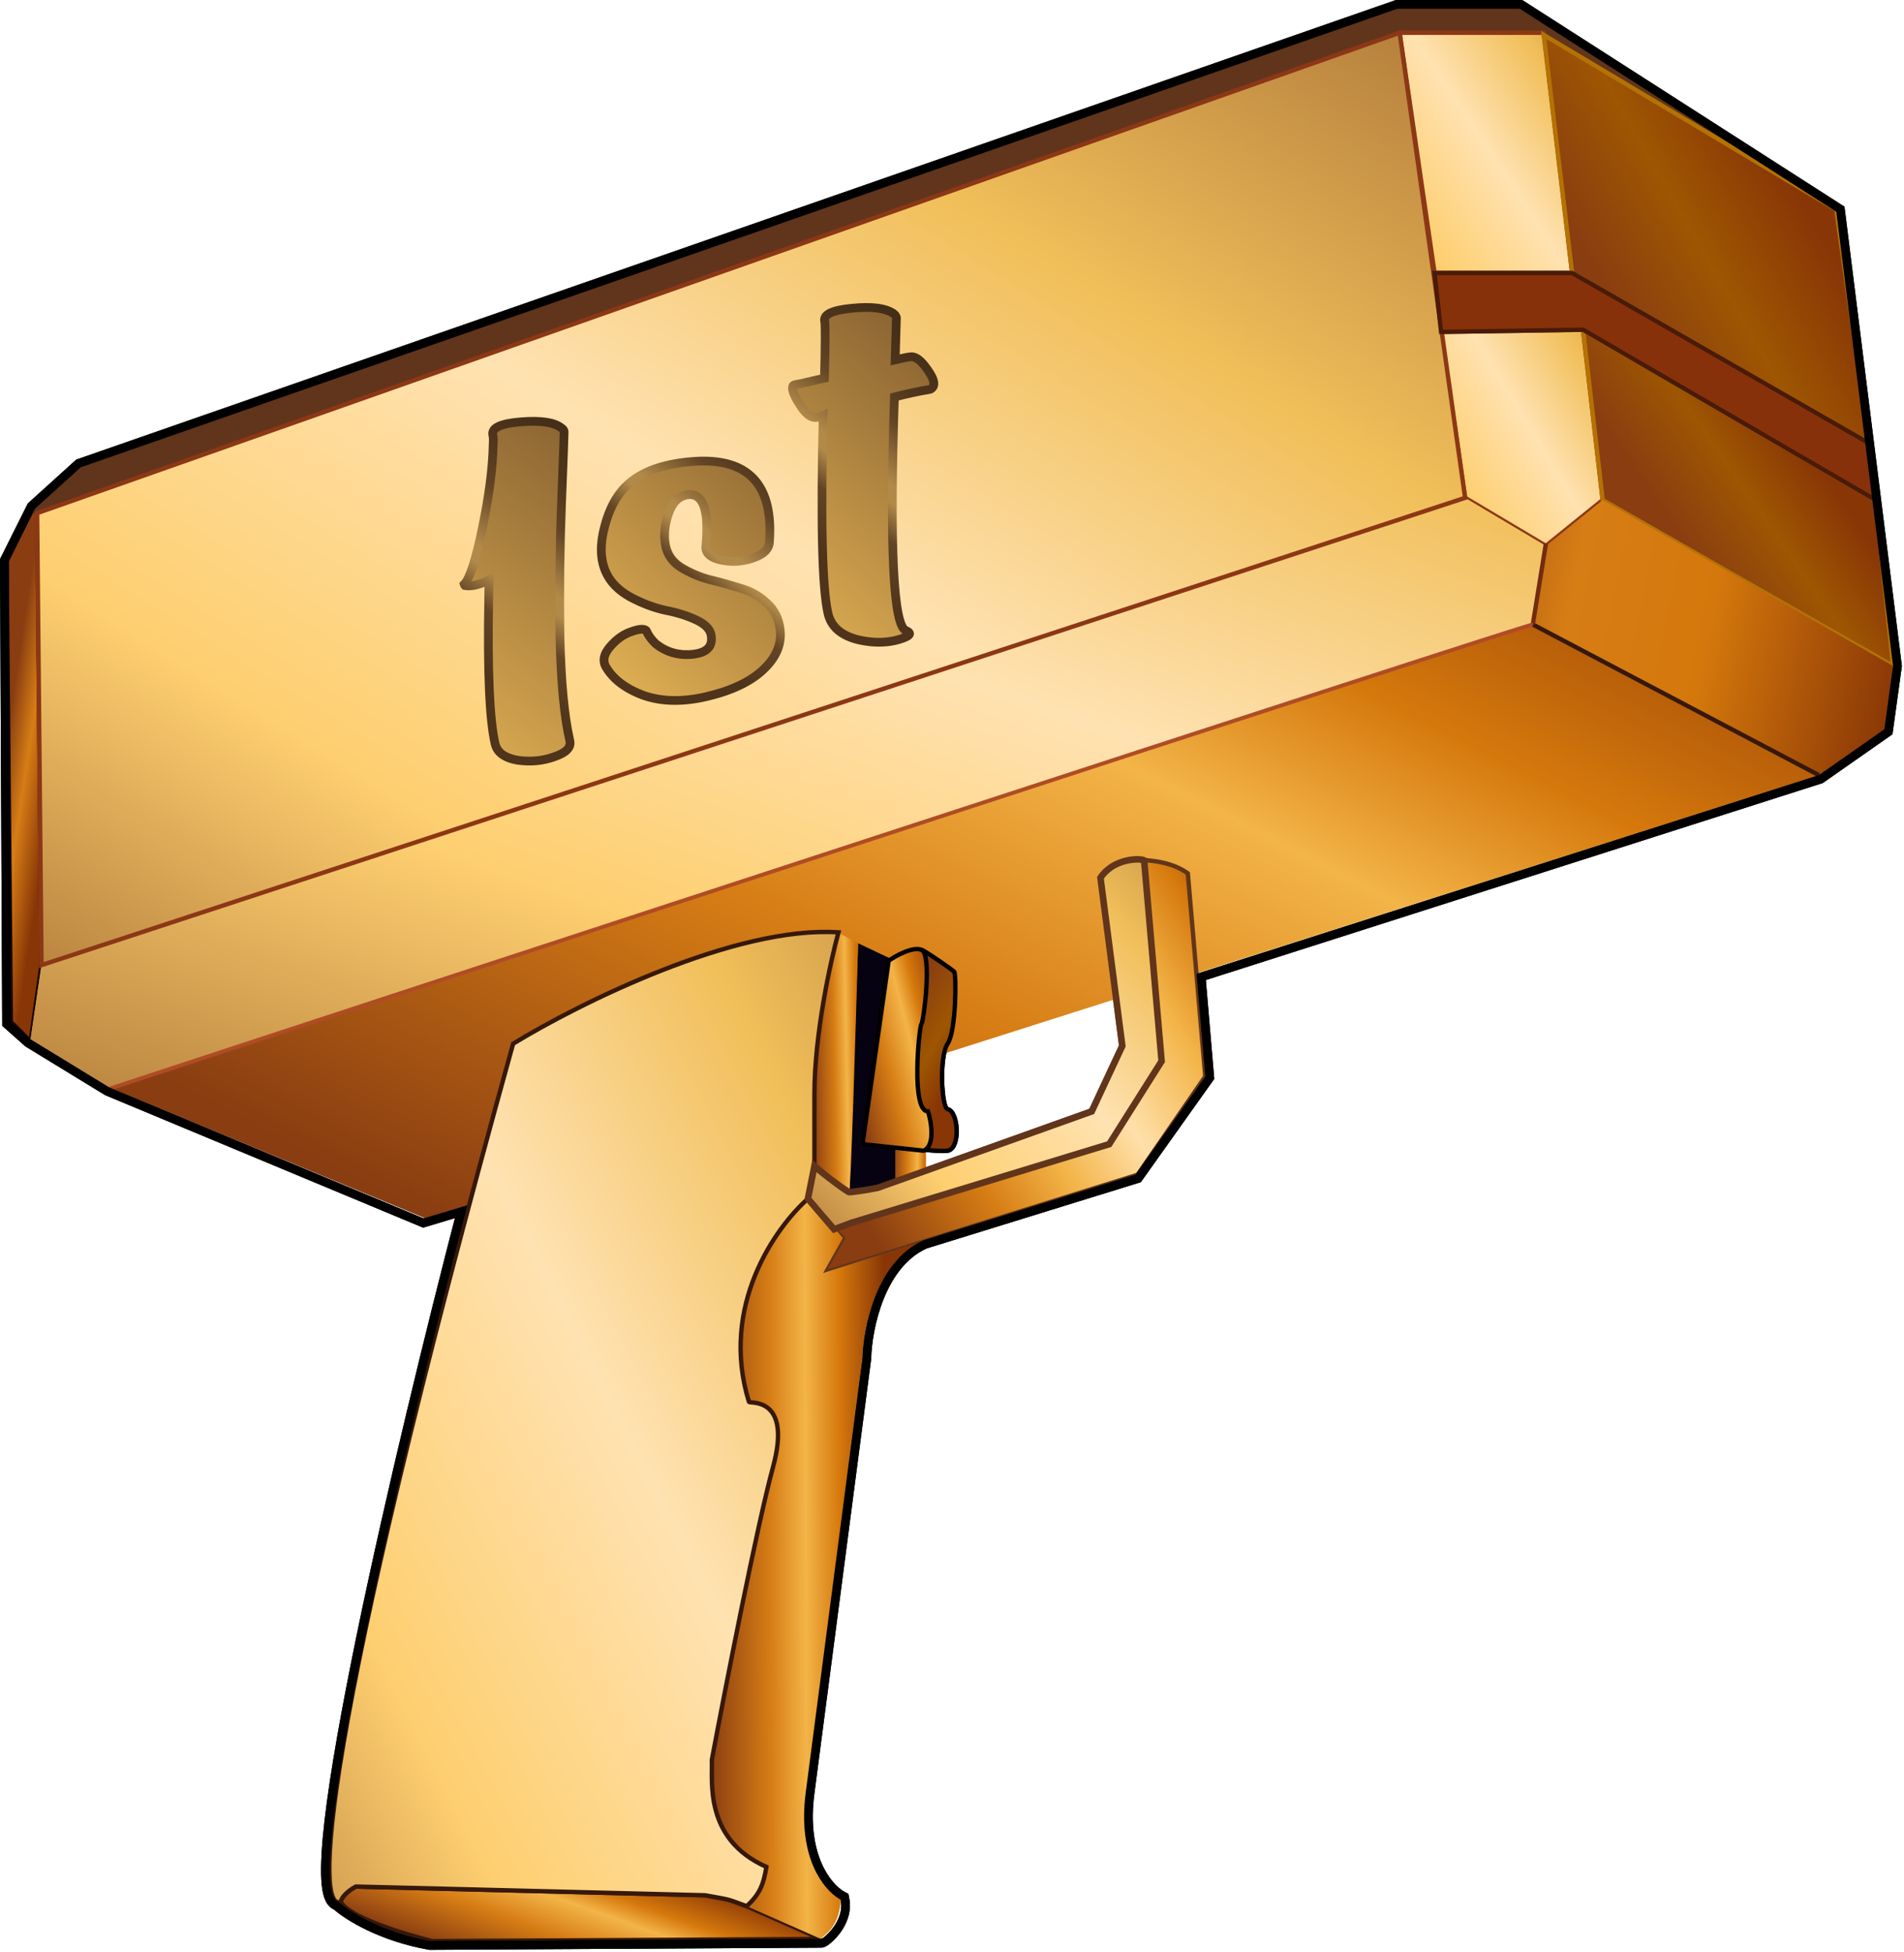 <svg width="436" height="447" viewBox="0 0 436 447" fill="none" xmlns="http://www.w3.org/2000/svg">
<path d="M18.5 107.5L8 117L420 48.5L347.5 2H320L18.5 107.5Z" fill="#61351B" stroke="#61351B"/>
<path d="M7 238.5L9.5 221L8.5 114L1.5 128.5L2.5 234L7 238.5Z" fill="url(#paint0_linear_2286_14661)" stroke="#1A0804"/>
<path d="M362.5 75.5L330 76L335.5 114L354 125L367 114.5L362.5 75.5Z" fill="url(#paint1_linear_2286_14661)" stroke="#8C3715"/>
<path d="M353.5 8L320.5 7.5L328.5 62.5H360L353.5 8Z" fill="url(#paint2_linear_2286_14661)" stroke="#8C3715"/>
<path d="M420.5 48L353.5 7.5L360 62.5L428 101.5L420.5 48Z" fill="url(#paint3_linear_2286_14661)" stroke="#B47204"/>
<path d="M429.5 114.5L362.5 75.5L367 114.5L433.5 152.5L429.5 114.5Z" fill="url(#paint4_linear_2286_14661)" stroke="#B47204"/>
<path d="M354 125L367 114.5L433.5 152.5L431.5 167L416.5 177.5L351 143L354 125Z" fill="url(#paint5_linear_2286_14661)"/>
<path d="M351 143L25 249L97.5 279L416.5 177.5L351 143Z" fill="url(#paint6_linear_2286_14661)"/>
<path d="M7 238L9.5 221L335.5 114L354 125L351 143L25 249L7 238Z" fill="url(#paint7_linear_2286_14661)"/>
<path d="M335.5 114L9.5 221L8.5 117.5L320.5 7.5L335.5 114Z" fill="url(#paint8_linear_2286_14661)" stroke="#8C3715"/>
<path d="M212 268.5V262.5L205 261.5V271L212 268.5Z" fill="url(#paint9_linear_2286_14661)"/>
<path d="M276 246.5L272 200C268.8 197.6 264 197 262 197L266 243L253.5 262L195 280L191 281.5L193 283.5L188.5 291.5L260.5 269L276 246.5Z" fill="url(#paint10_linear_2286_14661)" stroke="#61351B"/>
<path d="M205 271V261.5L206 220.5L196.5 216L194.5 273.5L205 271Z" fill="#060212"/>
<path d="M218.5 222.5C218 222 211.5 217.5 211 217.5L203.5 220L197.5 262C202.833 262.167 214.6 263.9 217 263.5C220 263 219.5 254.5 217 254C215.613 253.723 215 242 217 239C219 236 219 223 218.5 222.5Z" fill="url(#paint11_linear_2286_14661)" stroke="black"/>
<path d="M211 217.499C209 216.699 205.167 218.833 203.5 219.999L197.5 262L211.5 263.5C214.3 262.3 213.167 256.5 212.5 254.5C208.5 254.5 210.5 235 211 234.5C211.5 234 213.5 218.499 211 217.499Z" fill="url(#paint12_linear_2286_14661)" stroke="black"/>
<path d="M192.5 435C192.142 442.068 187.968 443.341 188 444L171 436.5C173.167 434.5 175.7 429.1 174.5 427.5C163 423.5 162 410.667 162.5 403.5C166.166 384.5 174.2 343.9 177 333.5C179.8 323.1 174.5 321.167 171.5 321.5C164.3 301.9 177 281.5 185 274L193 283.5L188.5 291.5L212 284C200.8 288.8 197.667 303.667 197.5 310.5L184.5 413.5L184.498 413.557C184.331 419.236 184.028 429.518 192.5 435Z" fill="url(#paint13_linear_2286_14661)"/>
<path d="M99 444.5L188 444L171 436.5C169.8 435.3 162.167 433.5 160.5 433.5L81.5 432C78.7 433.2 78 434.833 78 435.5C80 439.1 92.833 443 99 444.5Z" fill="url(#paint14_linear_2286_14661)" stroke="#36180C"/>
<path d="M196.5 215.979L191.771 213.5C185.045 231.748 184.94 256.806 185.991 267.054C188.443 268.872 193.978 273.5 194.398 273.5C194.819 273.5 195.975 234.822 196.5 215.979Z" fill="url(#paint15_linear_2286_14661)"/>
<path d="M186.5 267.501V250.501C186.5 236.901 190.167 220.167 192 213.501C168.4 211.901 132.5 229.834 117.5 239.001C72.3 401.801 72.333 437.834 78 435.501C78.4 433.901 80.5 432.501 81.5 432.001L161.5 434C168.01 435.184 166.177 434.772 171 436.5C174.049 433.631 174.817 431.553 175.5 427.5C161.065 421.1 163.225 407.666 163 403C166.167 386.167 173.4 349.2 177 336C181.5 319.5 171.5 321.5 171.5 321C164.7 299 177.667 281.001 185 274.501L186.5 267.501Z" fill="url(#paint16_linear_2286_14661)" stroke="#36180C"/>
<path d="M252 201C255 196.5 261 196.5 262 197L266 243L254 262L195 280L191 281.5L185 274.5L186.5 267C188.667 269 194.1 273 194.5 273C194.9 273 198.667 272.5 201 272L250 254.5L257 239.5L252 201Z" fill="url(#paint17_linear_2286_14661)" stroke="#61351B" stroke-width="1.5"/>
<path d="M330 76L328.5 62.5H360L428 101.5L429.5 114.5L362.5 75.5L330 76Z" fill="#87310A" stroke="#491B08"/>
<path d="M351 143L416.5 177.5" stroke="#37180C"/>
<path d="M354 124.5L351 143" stroke="#722C11"/>
<path d="M351 143C349.4 143 84.167 229.833 24.5 249.5" stroke="#AF4C25" stroke-width="0.9"/>
<path d="M348.293 1L348.54 1.158L421.04 47.658L421.435 47.911L421.492 48.376L434.492 152.376L434.509 152.507L434.49 152.637L432.49 167.137L432.431 167.569L432.073 167.819L417.073 178.319L416.949 178.406L416.804 178.452L275.063 223.709L276.996 246.415L277.027 246.78L276.815 247.079L260.815 269.579L260.619 269.855L260.296 269.955L211.861 284.935C206.822 287.194 203.514 291.908 201.439 297.049C199.362 302.195 198.581 307.624 198.5 311.023L198.498 311.077L198.491 311.13L185.491 410.63V410.631C183.596 425.038 189.518 432.068 192.668 433.948L192.964 434.114L193.387 434.336L193.48 434.804C194.057 437.688 192.893 440.223 191.62 441.965C190.978 442.844 190.284 443.555 189.709 444.053C189.422 444.301 189.153 444.507 188.924 444.656C188.811 444.73 188.692 444.801 188.575 444.856C188.505 444.89 188.279 444.998 188.005 444.999L98.506 445.5L98.414 445.501L98.324 445.484C87.202 443.498 79.646 438.756 76.993 436.39C76.08 436.057 75.544 435.187 75.224 434.29C74.857 433.262 74.654 431.892 74.567 430.272C74.394 427.017 74.677 422.472 75.312 416.979C76.584 405.975 79.286 390.971 82.695 374.423C89.369 342.034 98.779 303.628 105.585 277.468L97.287 279.958L96.945 280.061L96.615 279.923L24.615 249.923L24.544 249.894L24.479 249.854L6.479 238.854L6.402 238.807L6.336 238.747L1.836 234.747L1.502 234.451L1.5 234.005L1 128.505L0.999 128.267L1.105 128.053L7.189 115.885L7.329 115.759L17.829 106.259L17.98 106.122L18.171 106.056L319.671 1.056L319.831 1H348.293Z" stroke="black" stroke-width="2"/>
<path d="M18.5 107.5L8 117L420 48.5L347.5 2H320L18.5 107.5Z" fill="#61351B" stroke="#61351B"/>
<path d="M362.5 75.5L330 76L335.5 114L354 125L367 114.5L362.5 75.5Z" fill="url(#paint18_linear_2286_14661)" stroke="#8C3715"/>
<path d="M353.5 7.5H320.5L328.5 62.5H360L353.5 7.5Z" fill="url(#paint19_linear_2286_14661)" stroke="#8C3715"/>
<path d="M420.5 48L353.5 8L360 62.5L428 101.5L420.5 48Z" fill="url(#paint20_linear_2286_14661)" stroke="#B47204"/>
<path d="M429.5 114.5L362.5 75.5L367 114.5L433.5 152.5L429.5 114.5Z" fill="url(#paint21_linear_2286_14661)" stroke="#B47204"/>
<path d="M354 125L367 114.5L433.5 152.5L431.5 167L416.5 177.5L351 143L354 125Z" fill="url(#paint22_linear_2286_14661)"/>
<path d="M351 143L25 249L97.5 279L416.5 177.5L351 143Z" fill="url(#paint23_linear_2286_14661)"/>
<path d="M7 238L9.5 221L335.5 114L354 125L351 143L25 249L7 238Z" fill="url(#paint24_linear_2286_14661)"/>
<path d="M335.5 114L9.5 221L8.5 117.5L320.5 7.5L335.5 114Z" fill="url(#paint25_linear_2286_14661)" stroke="#8C3715"/>
<path d="M212 268.5V262.5L205 261.5V271L212 268.5Z" fill="url(#paint26_linear_2286_14661)"/>
<path d="M276 246.5L272 200C268.8 197.6 264 197 262 197L266 243L253.5 262L195 280L191 281.5L193 283.5L188.5 291.5L260.5 269L276 246.5Z" fill="url(#paint27_linear_2286_14661)" stroke="#61351B"/>
<path d="M205 271V261.5L206 220.5L196.5 216L194.5 273.5L205 271Z" fill="#060212"/>
<path d="M218.5 222.5C218 222 211.5 217.5 211 217.5L203.5 220L197.5 262C202.833 262.167 214.6 263.9 217 263.5C220 263 219.5 254.5 217 254C215.613 253.723 215 242 217 239C219 236 219 223 218.5 222.5Z" fill="url(#paint28_linear_2286_14661)" stroke="black"/>
<path d="M211 217.499C209 216.699 205.167 218.833 203.5 219.999L197.5 262L211.5 263.5C214.3 262.3 213.167 256.5 212.5 254.5C208.5 254.5 210.5 235 211 234.5C211.5 234 213.5 218.499 211 217.499Z" fill="url(#paint29_linear_2286_14661)" stroke="black"/>
<path d="M192.5 435C192.142 442.068 187.968 443.341 188 444L171 436.5C173.167 434.5 175.7 429.1 174.5 427.5C163 423.5 162 410.667 162.5 403.5C166.166 384.5 174.2 343.9 177 333.5C179.8 323.1 174.5 321.167 171.5 321.5C164.3 301.9 177 281.5 185 274L193 283.5L188.5 291.5L212 284C200.8 288.8 197.667 303.667 197.5 310.5L184.5 413.5L184.498 413.557C184.331 419.236 184.028 429.518 192.5 435Z" fill="url(#paint30_linear_2286_14661)"/>
<path d="M196.5 215.979L191.771 213.5C185.045 231.748 184.94 256.806 185.991 267.054C188.443 268.872 193.978 273.5 194.398 273.5C194.819 273.5 195.975 234.822 196.5 215.979Z" fill="url(#paint31_linear_2286_14661)"/>
<path d="M186.5 267.501V250.501C186.5 236.901 190.167 220.167 192 213.501C168.4 211.901 132.5 229.834 117.5 239.001C72.3 401.801 72.333 437.834 78 435.501C78.4 433.901 80.5 432.501 81.5 432.001L161.5 434C168.01 435.184 166.177 434.772 171 436.5C174.049 433.631 174.817 431.553 175.5 427.5C161.065 421.1 163.225 407.666 163 403C166.167 386.167 173.4 349.2 177 336C181.5 319.5 171.5 321.5 171.5 321C164.7 299 177.667 281.001 185 274.501L186.5 267.501Z" fill="url(#paint32_linear_2286_14661)" stroke="#36180C"/>
<path d="M252 201C255 196.5 261 196.5 262 197L266 243L254 262L195 280L191 281.5L185 274.5L186.5 267C188.667 269 194.1 273 194.5 273C194.9 273 198.667 272.5 201 272L250 254.5L257 239.5L252 201Z" fill="url(#paint33_linear_2286_14661)" stroke="#61351B" stroke-width="1.5"/>
<path d="M330 76L328.5 62.5H360L428 101.5L429.5 114.5L362.5 75.5L330 76Z" fill="#87310A" stroke="#491B08"/>
<path d="M351 143L416.5 177.5" stroke="#37180C"/>
<path d="M354 124.5L351 143" stroke="#722C11"/>
<path d="M351 143C349.4 143 84.167 229.833 24.5 249.5" stroke="#AF4C25" stroke-width="0.9"/>
<path d="M348.293 1L348.54 1.158L421.04 47.658L421.435 47.911L421.492 48.376L434.492 152.376L434.509 152.507L434.49 152.637L432.49 167.137L432.431 167.569L432.073 167.819L417.073 178.319L416.949 178.406L416.804 178.452L275.063 223.709L276.996 246.415L277.027 246.78L276.815 247.079L260.815 269.579L260.619 269.855L260.296 269.955L211.861 284.935C206.822 287.194 203.514 291.908 201.439 297.049C199.362 302.195 198.581 307.624 198.5 311.023L198.498 311.077L198.491 311.13L185.491 410.63V410.631C183.596 425.038 189.518 432.068 192.668 433.948L192.964 434.114L193.387 434.336L193.48 434.804C194.057 437.688 192.893 440.223 191.62 441.965C190.978 442.844 190.284 443.555 189.709 444.053C189.422 444.301 189.153 444.507 188.924 444.656C188.811 444.73 188.692 444.801 188.575 444.856C188.505 444.89 188.279 444.998 188.005 444.999L98.506 445.5L98.414 445.501L98.324 445.484C87.202 443.498 79.646 438.756 76.993 436.39C76.08 436.057 75.544 435.187 75.224 434.29C74.857 433.262 74.654 431.892 74.567 430.272C74.394 427.017 74.677 422.472 75.312 416.979C76.584 405.975 79.286 390.971 82.695 374.423C89.369 342.034 98.779 303.628 105.585 277.468L97.287 279.958L96.945 280.061L96.615 279.923L24.615 249.923L24.544 249.894L24.479 249.854L6.479 238.854L6.402 238.807L6.336 238.747L1.836 234.747L1.502 234.451L1.5 234.005L1 128.505L0.999 128.267L1.105 128.053L7.189 115.885L7.329 115.759L17.829 106.259L17.98 106.122L18.171 106.056L319.671 1.056L319.831 1H348.293Z" stroke="black" stroke-width="2"/>
<mask id="path-49-outside-1_2286_14661" maskUnits="userSpaceOnUse" x="95.437" y="92.507" width="52.099" height="85.823" fill="black">
<rect fill="white" x="95.437" y="92.507" width="52.099" height="85.823"/>
<path d="M112.86 99.642C112.481 97.998 114.581 96.987 119.159 96.607C123.738 96.227 126.852 96.675 128.501 97.95C128.941 98.225 129.166 98.549 129.177 98.923C129.183 99.599 128.988 104.95 128.593 114.976C128.198 125.001 128.076 135.228 128.225 145.655C128.446 156.065 129.2 164.057 130.486 169.63C130.833 171.131 129.681 172.338 127.032 173.25C124.399 174.234 121.566 174.512 118.532 174.084C115.552 173.567 113.832 172.309 113.37 170.308C112.1 164.806 111.615 153.742 111.916 137.115C111.91 135.46 111.954 134.02 112.047 132.794C109.75 133.927 107.892 134.356 106.474 134.081C106.369 133.955 106.309 133.856 106.293 133.784C107.579 132.509 108.983 128.158 110.504 120.732C112.026 113.306 112.834 107.024 112.927 101.884C112.998 100.889 112.976 100.142 112.86 99.642Z"/>
</mask>
<path d="M112.86 99.642C112.481 97.998 114.581 96.987 119.159 96.607C123.738 96.227 126.852 96.675 128.501 97.95C128.941 98.225 129.166 98.549 129.177 98.923C129.183 99.599 128.988 104.95 128.593 114.976C128.198 125.001 128.076 135.228 128.225 145.655C128.446 156.065 129.2 164.057 130.486 169.63C130.833 171.131 129.681 172.338 127.032 173.25C124.399 174.234 121.566 174.512 118.532 174.084C115.552 173.567 113.832 172.309 113.37 170.308C112.1 164.806 111.615 153.742 111.916 137.115C111.91 135.46 111.954 134.02 112.047 132.794C109.75 133.927 107.892 134.356 106.474 134.081C106.369 133.955 106.309 133.856 106.293 133.784C107.579 132.509 108.983 128.158 110.504 120.732C112.026 113.306 112.834 107.024 112.927 101.884C112.998 100.889 112.976 100.142 112.86 99.642Z" fill="url(#paint34_linear_2286_14661)"/>
<path d="M119.159 96.607L119.242 97.603L119.242 97.603L119.159 96.607ZM128.501 97.95L127.889 98.741L127.929 98.772L127.971 98.798L128.501 97.95ZM129.177 98.923L130.177 98.915L130.177 98.904L130.177 98.893L129.177 98.923ZM128.593 114.976L127.594 114.936L127.594 114.936L128.593 114.976ZM128.225 145.655L127.225 145.669L127.225 145.676L128.225 145.655ZM127.032 173.25L126.706 172.305L126.694 172.309L126.682 172.314L127.032 173.25ZM118.532 174.084L118.361 175.069L118.376 175.072L118.392 175.074L118.532 174.084ZM111.916 137.115L112.916 137.133L112.916 137.122L112.916 137.111L111.916 137.115ZM112.047 132.794L113.044 132.87L113.178 131.122L111.605 131.897L112.047 132.794ZM106.474 134.081L105.703 134.718L105.932 134.994L106.284 135.063L106.474 134.081ZM106.293 133.784L105.588 133.074L105.193 133.466L105.318 134.009L106.293 133.784ZM110.504 120.732L109.525 120.531L109.525 120.531L110.504 120.732ZM112.927 101.884L111.929 101.813L111.927 101.839L111.927 101.866L112.927 101.884ZM112.86 99.642L113.835 99.417C113.796 99.25 113.823 99.159 113.88 99.071C113.959 98.95 114.152 98.76 114.585 98.551C115.462 98.128 116.98 97.791 119.242 97.603L119.159 96.607L119.077 95.61C116.76 95.802 114.938 96.161 113.717 96.749C113.1 97.047 112.553 97.442 112.201 97.984C111.829 98.559 111.735 99.211 111.886 99.867L112.86 99.642ZM119.159 96.607L119.242 97.603C121.487 97.417 123.329 97.438 124.786 97.648C126.252 97.859 127.254 98.25 127.889 98.741L128.501 97.95L129.112 97.159C128.099 96.375 126.719 95.905 125.071 95.668C123.414 95.43 121.41 95.417 119.077 95.61L119.159 96.607ZM128.501 97.95L127.971 98.798C128.11 98.885 128.163 98.948 128.179 98.97C128.185 98.98 128.184 98.98 128.181 98.972C128.179 98.964 128.178 98.957 128.177 98.952L129.177 98.923L130.177 98.893C130.152 98.065 129.634 97.479 129.031 97.102L128.501 97.95ZM129.177 98.923L128.177 98.931C128.182 99.576 127.99 104.886 127.594 114.936L128.593 114.976L129.592 115.015C129.986 105.013 130.183 99.622 130.177 98.915L129.177 98.923ZM128.593 114.976L127.594 114.936C127.198 124.981 127.075 135.225 127.225 145.669L128.225 145.655L129.225 145.64C129.076 135.231 129.198 125.022 129.592 115.015L128.593 114.976ZM128.225 145.655L127.225 145.676C127.446 156.109 128.202 164.182 129.512 169.855L130.486 169.63L131.461 169.406C130.197 163.932 129.445 156.021 129.225 145.633L128.225 145.655ZM130.486 169.63L129.512 169.855C129.602 170.247 129.525 170.587 129.159 170.97C128.745 171.405 127.97 171.87 126.706 172.305L127.032 173.25L127.358 174.196C128.743 173.718 129.869 173.123 130.606 172.351C131.391 171.528 131.717 170.515 131.461 169.406L130.486 169.63ZM127.032 173.25L126.682 172.314C124.219 173.234 121.556 173.501 118.671 173.094L118.532 174.084L118.392 175.074C121.576 175.524 124.579 175.235 127.382 174.187L127.032 173.25ZM118.532 174.084L118.702 173.099C115.902 172.613 114.675 171.514 114.344 170.083L113.37 170.308L112.396 170.533C112.989 173.103 115.203 174.522 118.361 175.069L118.532 174.084ZM113.37 170.308L114.344 170.083C113.106 164.721 112.615 153.779 112.916 137.133L111.916 137.115L110.916 137.096C110.616 153.704 111.093 164.892 112.396 170.533L113.37 170.308ZM111.916 137.115L112.916 137.111C112.91 135.475 112.954 134.062 113.044 132.87L112.047 132.794L111.05 132.718C110.954 133.978 110.91 135.445 110.916 137.118L111.916 137.115ZM112.047 132.794L111.605 131.897C109.369 132.999 107.757 133.311 106.664 133.099L106.474 134.081L106.284 135.063C108.027 135.4 110.13 134.854 112.489 133.691L112.047 132.794ZM106.474 134.081L107.245 133.444C107.211 133.404 107.201 133.387 107.203 133.39C107.205 133.393 107.214 133.407 107.224 133.431C107.235 133.454 107.253 133.498 107.267 133.559L106.293 133.784L105.318 134.009C105.392 134.329 105.593 134.585 105.703 134.718L106.474 134.081ZM106.293 133.784L106.997 134.494C107.438 134.057 107.826 133.426 108.181 132.682C108.543 131.925 108.903 130.984 109.262 129.872C109.98 127.646 110.72 124.662 111.484 120.933L110.504 120.732L109.525 120.531C108.767 124.228 108.044 127.132 107.358 129.258C107.015 130.32 106.687 131.171 106.377 131.82C106.06 132.483 105.79 132.874 105.588 133.074L106.293 133.784ZM110.504 120.732L111.484 120.933C113.013 113.472 113.832 107.124 113.926 101.902L112.927 101.884L111.927 101.866C111.835 106.923 111.04 113.14 109.525 120.531L110.504 120.732ZM112.927 101.884L113.924 101.956C113.997 100.937 113.985 100.067 113.835 99.417L112.86 99.642L111.886 99.867C111.967 100.217 111.999 100.842 111.929 101.813L112.927 101.884Z" fill="url(#paint35_linear_2286_14661)" mask="url(#path-49-outside-1_2286_14661)"/>
<mask id="path-51-outside-2_2286_14661" maskUnits="userSpaceOnUse" x="126.921" y="100.1" width="59.592" height="66.337" fill="black">
<rect fill="white" x="126.921" y="100.1" width="59.592" height="66.337"/>
<path d="M160.134 105.59C171.793 105.232 177.141 111.448 176.181 124.239C176.027 125.855 174.689 127.067 172.166 127.875C169.714 128.667 167.293 128.774 164.902 128.197C162.511 127.62 161.428 126.516 161.653 124.883C162.384 116.962 161.075 113.087 157.728 113.258C155.59 113.451 154.042 114.899 153.086 117.604C152.185 120.22 151.954 122.644 152.394 124.876C152.801 126.964 153.936 128.621 155.8 129.847C157.735 131.056 159.87 131.993 162.206 132.658C164.598 133.235 166.969 133.891 169.322 134.628C171.729 135.276 173.799 136.416 175.531 138.049C177.317 139.593 178.356 141.649 178.648 144.216C179.033 147.513 177.741 150.559 174.774 153.351C171.806 156.144 167.428 158.208 161.64 159.544C156.281 160.782 151.516 160.678 147.343 159.232C143.226 157.699 140.349 155.504 138.711 152.646C137.935 151.244 138.292 149.694 139.782 147.995C141.271 146.297 142.893 145.17 144.646 144.615C146.383 143.988 147.496 143.919 147.985 144.408C148.463 145.502 149.184 146.502 150.146 147.409C152.636 149.393 155.53 150.193 158.828 149.807C161.752 149.433 163.109 148.142 162.9 145.932C162.84 144.365 161.751 143.074 159.635 142.057C157.519 141.041 155.122 140.277 152.445 139.766C149.752 139.183 147.031 138.156 144.283 136.683C141.518 135.139 139.632 133.166 138.626 130.764C137.449 127.95 137.386 124.577 138.435 120.647C139.468 116.646 141.09 113.562 143.299 111.396C146.849 107.867 152.461 105.932 160.134 105.59Z"/>
</mask>
<path d="M160.134 105.59C171.793 105.232 177.141 111.448 176.181 124.239C176.027 125.855 174.689 127.067 172.166 127.875C169.714 128.667 167.293 128.774 164.902 128.197C162.511 127.62 161.428 126.516 161.653 124.883C162.384 116.962 161.075 113.087 157.728 113.258C155.59 113.451 154.042 114.899 153.086 117.604C152.185 120.22 151.954 122.644 152.394 124.876C152.801 126.964 153.936 128.621 155.8 129.847C157.735 131.056 159.87 131.993 162.206 132.658C164.598 133.235 166.969 133.891 169.322 134.628C171.729 135.276 173.799 136.416 175.531 138.049C177.317 139.593 178.356 141.649 178.648 144.216C179.033 147.513 177.741 150.559 174.774 153.351C171.806 156.144 167.428 158.208 161.64 159.544C156.281 160.782 151.516 160.678 147.343 159.232C143.226 157.699 140.349 155.504 138.711 152.646C137.935 151.244 138.292 149.694 139.782 147.995C141.271 146.297 142.893 145.17 144.646 144.615C146.383 143.988 147.496 143.919 147.985 144.408C148.463 145.502 149.184 146.502 150.146 147.409C152.636 149.393 155.53 150.193 158.828 149.807C161.752 149.433 163.109 148.142 162.9 145.932C162.84 144.365 161.751 143.074 159.635 142.057C157.519 141.041 155.122 140.277 152.445 139.766C149.752 139.183 147.031 138.156 144.283 136.683C141.518 135.139 139.632 133.166 138.626 130.764C137.449 127.95 137.386 124.577 138.435 120.647C139.468 116.646 141.09 113.562 143.299 111.396C146.849 107.867 152.461 105.932 160.134 105.59Z" fill="url(#paint36_linear_2286_14661)"/>
<path d="M160.134 105.59L160.104 104.591L160.09 104.591L160.134 105.59ZM176.181 124.239L177.176 124.333L177.177 124.323L177.178 124.313L176.181 124.239ZM172.166 127.875L171.861 126.923L171.858 126.923L172.166 127.875ZM164.902 128.197L165.137 127.225L165.137 127.225L164.902 128.197ZM161.653 124.883L162.644 125.02L162.647 124.997L162.649 124.975L161.653 124.883ZM157.728 113.258L157.677 112.259L157.657 112.26L157.638 112.262L157.728 113.258ZM153.086 117.604L152.143 117.27L152.141 117.278L153.086 117.604ZM152.394 124.876L153.376 124.684L153.375 124.682L152.394 124.876ZM155.8 129.847L155.25 130.682L155.26 130.689L155.27 130.695L155.8 129.847ZM162.206 132.658L161.933 133.62L161.952 133.625L161.972 133.63L162.206 132.658ZM169.322 134.628L169.023 135.582L169.042 135.588L169.062 135.593L169.322 134.628ZM175.531 138.049L174.845 138.776L174.86 138.791L174.877 138.805L175.531 138.049ZM178.648 144.216L177.654 144.328L177.655 144.332L178.648 144.216ZM174.774 153.351L174.088 152.623L174.774 153.351ZM147.343 159.232L146.994 160.17L147.005 160.174L147.016 160.177L147.343 159.232ZM138.711 152.646L137.835 153.13L137.839 153.136L137.843 153.143L138.711 152.646ZM139.782 147.995L140.534 148.655L140.534 148.655L139.782 147.995ZM144.646 144.615L144.948 145.568L144.967 145.562L144.985 145.555L144.646 144.615ZM147.985 144.408L148.901 144.007L148.826 143.834L148.692 143.701L147.985 144.408ZM150.146 147.409L149.46 148.137L149.49 148.165L149.522 148.191L150.146 147.409ZM158.828 149.807L158.944 150.801L158.955 150.799L158.828 149.807ZM162.9 145.932L161.901 145.971L161.902 145.998L161.905 146.026L162.9 145.932ZM159.635 142.057L159.202 142.959L159.202 142.959L159.635 142.057ZM152.445 139.766L152.234 140.743L152.246 140.746L152.258 140.748L152.445 139.766ZM144.283 136.683L143.795 137.556L143.803 137.56L143.81 137.564L144.283 136.683ZM138.626 130.764L137.703 131.149L137.704 131.15L138.626 130.764ZM138.435 120.647L139.402 120.905L139.404 120.897L138.435 120.647ZM143.299 111.396L143.999 112.11L144.004 112.105L143.299 111.396ZM160.134 105.59L160.165 106.59C165.826 106.416 169.727 107.841 172.132 110.636C174.557 113.454 175.655 117.888 175.183 124.164L176.181 124.239L177.178 124.313C177.667 117.799 176.571 112.729 173.648 109.331C170.703 105.909 166.101 104.406 160.104 104.591L160.134 105.59ZM176.181 124.239L175.185 124.144C175.09 125.143 174.269 126.151 171.861 126.923L172.166 127.875L172.471 128.827C175.108 127.982 176.964 126.566 177.176 124.333L176.181 124.239ZM172.166 127.875L171.858 126.923C169.574 127.661 167.34 127.757 165.137 127.225L164.902 128.197L164.668 129.169C167.246 129.791 169.855 129.672 172.473 128.827L172.166 127.875ZM164.902 128.197L165.137 127.225C164.025 126.957 163.365 126.597 163.011 126.236C162.702 125.921 162.57 125.552 162.644 125.02L161.653 124.883L160.663 124.746C160.511 125.846 160.808 126.846 161.582 127.636C162.311 128.379 163.388 128.86 164.668 129.169L164.902 128.197ZM161.653 124.883L162.649 124.975C163.017 120.982 162.891 117.86 162.167 115.716C161.801 114.631 161.258 113.726 160.479 113.106C159.681 112.472 158.724 112.206 157.677 112.259L157.728 113.258L157.779 114.257C158.405 114.225 158.866 114.379 159.233 114.671C159.618 114.977 159.984 115.504 160.272 116.356C160.857 118.088 161.02 120.863 160.658 124.791L161.653 124.883ZM157.728 113.258L157.638 112.262C154.976 112.502 153.178 114.344 152.143 117.27L153.086 117.604L154.029 117.937C154.907 115.454 156.203 114.399 157.817 114.254L157.728 113.258ZM153.086 117.604L152.141 117.278C151.194 120.025 150.932 122.63 151.413 125.069L152.394 124.876L153.375 124.682C152.976 122.658 153.176 120.415 154.032 117.929L153.086 117.604ZM152.394 124.876L151.413 125.067C151.874 127.434 153.174 129.317 155.25 130.682L155.8 129.847L156.349 129.011C154.699 127.926 153.729 126.495 153.376 124.684L152.394 124.876ZM155.8 129.847L155.27 130.695C157.29 131.957 159.512 132.931 161.933 133.62L162.206 132.658L162.48 131.696C160.229 131.055 158.18 130.155 156.33 128.999L155.8 129.847ZM162.206 132.658L161.972 133.63C164.341 134.202 166.692 134.852 169.023 135.582L169.322 134.628L169.621 133.673C167.247 132.93 164.854 132.268 162.441 131.686L162.206 132.658ZM169.322 134.628L169.062 135.593C171.318 136.201 173.239 137.263 174.845 138.776L175.531 138.049L176.217 137.321C174.359 135.57 172.141 134.351 169.582 133.662L169.322 134.628ZM175.531 138.049L174.877 138.805C176.455 140.169 177.388 141.986 177.654 144.328L178.648 144.216L179.641 144.103C179.324 141.312 178.18 139.017 176.185 137.292L175.531 138.049ZM178.648 144.216L177.655 144.332C177.994 147.243 176.884 149.992 174.088 152.623L174.774 153.351L175.459 154.08C178.599 151.125 180.071 147.784 179.641 144.1L178.648 144.216ZM174.774 153.351L174.088 152.623C171.295 155.251 167.104 157.257 161.415 158.57L161.64 159.544L161.865 160.519C167.751 159.16 172.316 157.037 175.459 154.08L174.774 153.351ZM161.64 159.544L161.415 158.57C156.194 159.775 151.626 159.658 147.671 158.287L147.343 159.232L147.016 160.177C151.405 161.698 156.368 161.788 161.865 160.519L161.64 159.544ZM147.343 159.232L147.692 158.295C143.721 156.816 141.066 154.745 139.578 152.148L138.711 152.646L137.843 153.143C139.631 156.263 142.732 158.582 146.994 160.17L147.343 159.232ZM138.711 152.646L139.586 152.162C139.316 151.675 139.249 151.189 139.371 150.656C139.501 150.096 139.855 149.429 140.534 148.655L139.782 147.995L139.03 147.336C138.219 148.261 137.651 149.218 137.423 150.207C137.188 151.225 137.329 152.215 137.835 153.13L138.711 152.646ZM139.782 147.995L140.534 148.655C141.93 147.062 143.404 146.057 144.948 145.568L144.646 144.615L144.344 143.661C142.381 144.283 140.612 145.532 139.03 147.336L139.782 147.995ZM144.646 144.615L144.985 145.555C145.815 145.256 146.425 145.117 146.845 145.091C147.287 145.064 147.332 145.169 147.278 145.115L147.985 144.408L148.692 143.701C148.149 143.158 147.393 143.053 146.722 143.095C146.029 143.138 145.214 143.346 144.307 143.674L144.646 144.615ZM147.985 144.408L147.069 144.809C147.607 146.039 148.41 147.147 149.46 148.137L150.146 147.409L150.832 146.681C149.957 145.857 149.32 144.965 148.901 144.007L147.985 144.408ZM150.146 147.409L149.522 148.191C152.231 150.349 155.394 151.215 158.944 150.801L158.828 149.807L158.712 148.814C155.666 149.17 153.041 148.437 150.769 146.627L150.146 147.409ZM158.828 149.807L158.955 150.799C160.515 150.6 161.83 150.138 162.728 149.282C163.671 148.385 164.023 147.185 163.896 145.838L162.9 145.932L161.905 146.026C161.986 146.889 161.764 147.439 161.35 147.834C160.891 148.27 160.064 148.641 158.701 148.816L158.828 149.807ZM162.9 145.932L163.9 145.893C163.818 143.79 162.334 142.245 160.068 141.156L159.635 142.057L159.202 142.959C161.168 143.903 161.861 144.941 161.901 145.971L162.9 145.932ZM159.635 142.057L160.068 141.156C157.862 140.096 155.381 139.308 152.633 138.784L152.445 139.766L152.258 140.748C154.863 141.245 157.175 141.985 159.202 142.959L159.635 142.057ZM152.445 139.766L152.657 138.788C150.065 138.228 147.432 137.236 144.755 135.802L144.283 136.683L143.81 137.564C146.63 139.076 149.438 140.139 152.234 140.743L152.445 139.766ZM144.283 136.683L144.77 135.81C142.157 134.35 140.451 132.531 139.548 130.377L138.626 130.764L137.704 131.15C138.814 133.8 140.878 135.927 143.795 137.556L144.283 136.683ZM138.626 130.764L139.549 130.378C138.482 127.827 138.39 124.693 139.402 120.905L138.435 120.647L137.469 120.389C136.382 124.462 136.417 128.073 137.703 131.149L138.626 130.764ZM138.435 120.647L139.404 120.897C140.406 117.015 141.956 114.113 143.999 112.11L143.299 111.396L142.599 110.682C140.223 113.011 138.531 116.277 137.467 120.397L138.435 120.647ZM143.299 111.396L144.004 112.105C147.304 108.825 152.626 106.925 160.179 106.589L160.134 105.59L160.09 104.591C152.296 104.938 146.395 106.909 142.594 110.687L143.299 111.396Z" fill="url(#paint37_linear_2286_14661)" mask="url(#path-51-outside-2_2286_14661)"/>
<mask id="path-53-outside-3_2286_14661" maskUnits="userSpaceOnUse" x="172.388" y="65.464" width="55.772" height="85.748" fill="black">
<rect fill="white" x="172.388" y="65.464" width="55.772" height="85.748"/>
<path d="M208.443 81.719C209.602 81.526 210.919 82.502 212.392 84.645C214.058 86.97 214.289 88.46 213.085 89.114C212.871 89.163 212.656 89.213 212.442 89.262C210.551 89.548 208.006 90.098 204.807 90.912C203.684 125.491 204.562 143.313 207.443 144.379C208.696 144.918 208.526 145.484 206.932 146.078C203.887 147.233 200.459 147.384 196.65 146.532C192.665 145.571 190.318 143.554 189.609 140.481C188.272 134.694 187.905 119.575 188.508 95.126C188.167 95.281 187.782 95.407 187.354 95.506C186.084 95.874 184.825 95.149 183.577 93.33C182.329 91.51 181.634 90.128 181.491 89.183C181.447 88.666 181.524 88.347 181.722 88.226C181.919 88.105 182.455 87.982 183.329 87.855L188.796 86.593C188.993 78.645 189.009 74.314 188.844 73.599C188.481 72.027 190.545 71.024 195.035 70.589C199.598 70.138 202.775 70.534 204.567 71.776C205.023 72.122 205.256 72.482 205.267 72.856L204.988 82.403C206.846 81.974 207.997 81.746 208.443 81.719Z"/>
</mask>
<path d="M208.443 81.719C209.602 81.526 210.919 82.502 212.392 84.645C214.058 86.97 214.289 88.46 213.085 89.114C212.871 89.163 212.656 89.213 212.442 89.262C210.551 89.548 208.006 90.098 204.807 90.912C203.684 125.491 204.562 143.313 207.443 144.379C208.696 144.918 208.526 145.484 206.932 146.078C203.887 147.233 200.459 147.384 196.65 146.532C192.665 145.571 190.318 143.554 189.609 140.481C188.272 134.694 187.905 119.575 188.508 95.126C188.167 95.281 187.782 95.407 187.354 95.506C186.084 95.874 184.825 95.149 183.577 93.33C182.329 91.51 181.634 90.128 181.491 89.183C181.447 88.666 181.524 88.347 181.722 88.226C181.919 88.105 182.455 87.982 183.329 87.855L188.796 86.593C188.993 78.645 189.009 74.314 188.844 73.599C188.481 72.027 190.545 71.024 195.035 70.589C199.598 70.138 202.775 70.534 204.567 71.776C205.023 72.122 205.256 72.482 205.267 72.856L204.988 82.403C206.846 81.974 207.997 81.746 208.443 81.719Z" fill="url(#paint38_linear_2286_14661)"/>
<path d="M208.443 81.719L208.504 82.717L208.556 82.713L208.606 82.705L208.443 81.719ZM212.392 84.645L211.568 85.212L211.574 85.219L211.579 85.228L212.392 84.645ZM213.085 89.114L213.31 90.088L213.443 90.057L213.563 89.992L213.085 89.114ZM212.442 89.262L212.592 90.251L212.63 90.245L212.667 90.237L212.442 89.262ZM204.807 90.912L204.561 89.943L203.832 90.128L203.808 90.879L204.807 90.912ZM207.443 144.379L207.837 143.461L207.814 143.451L207.79 143.442L207.443 144.379ZM206.932 146.078L206.582 145.141L206.577 145.143L206.932 146.078ZM196.65 146.532L196.416 147.504L196.424 147.506L196.432 147.508L196.65 146.532ZM188.508 95.126L189.507 95.151L189.547 93.56L188.096 94.215L188.508 95.126ZM187.354 95.506L187.129 94.531L187.102 94.538L187.075 94.546L187.354 95.506ZM183.577 93.33L182.753 93.895L182.753 93.895L183.577 93.33ZM181.491 89.183L180.494 89.267L180.497 89.3L180.502 89.332L181.491 89.183ZM181.722 88.226L181.2 87.373L181.2 87.373L181.722 88.226ZM183.329 87.855L183.473 88.845L183.514 88.839L183.554 88.829L183.329 87.855ZM188.796 86.593L189.021 87.567L189.776 87.393L189.795 86.618L188.796 86.593ZM195.035 70.589L195.132 71.585L195.134 71.584L195.035 70.589ZM204.567 71.776L205.171 70.979L205.154 70.966L205.136 70.954L204.567 71.776ZM205.267 72.856L206.267 72.885L206.268 72.856L206.267 72.826L205.267 72.856ZM204.988 82.403L203.988 82.374L203.951 83.669L205.213 83.377L204.988 82.403ZM208.443 81.719L208.606 82.705C208.828 82.668 209.176 82.718 209.704 83.109C210.237 83.504 210.862 84.184 211.568 85.212L212.392 84.645L213.216 84.079C212.449 82.963 211.679 82.083 210.895 81.502C210.107 80.918 209.217 80.576 208.279 80.732L208.443 81.719ZM212.392 84.645L211.579 85.228C212.389 86.357 212.748 87.153 212.826 87.659C212.863 87.893 212.83 88.006 212.808 88.053C212.791 88.092 212.75 88.158 212.608 88.235L213.085 89.114L213.563 89.992C214.022 89.743 214.404 89.377 214.63 88.88C214.851 88.391 214.882 87.864 214.803 87.353C214.65 86.369 214.061 85.258 213.205 84.063L212.392 84.645ZM213.085 89.114L212.86 88.139C212.86 88.139 212.859 88.139 212.859 88.14C212.858 88.14 212.858 88.14 212.858 88.14C212.857 88.14 212.857 88.14 212.856 88.14C212.856 88.14 212.856 88.14 212.855 88.141C212.855 88.141 212.854 88.141 212.854 88.141C212.853 88.141 212.853 88.141 212.853 88.141C212.852 88.141 212.852 88.141 212.851 88.141C212.851 88.141 212.851 88.142 212.85 88.142C212.85 88.142 212.849 88.142 212.849 88.142C212.848 88.142 212.848 88.142 212.848 88.142C212.847 88.142 212.847 88.142 212.846 88.142C212.846 88.143 212.846 88.143 212.845 88.143C212.845 88.143 212.844 88.143 212.844 88.143C212.843 88.143 212.843 88.143 212.843 88.143C212.842 88.144 212.842 88.144 212.841 88.144C212.841 88.144 212.84 88.144 212.84 88.144C212.84 88.144 212.839 88.144 212.839 88.144C212.838 88.144 212.838 88.144 212.838 88.145C212.837 88.145 212.837 88.145 212.836 88.145C212.836 88.145 212.835 88.145 212.835 88.145C212.835 88.145 212.834 88.145 212.834 88.145C212.833 88.145 212.833 88.146 212.833 88.146C212.832 88.146 212.832 88.146 212.831 88.146C212.831 88.146 212.83 88.146 212.83 88.146C212.83 88.146 212.829 88.147 212.829 88.147C212.828 88.147 212.828 88.147 212.828 88.147C212.827 88.147 212.827 88.147 212.826 88.147C212.826 88.147 212.825 88.147 212.825 88.147C212.825 88.148 212.824 88.148 212.824 88.148C212.823 88.148 212.823 88.148 212.822 88.148C212.822 88.148 212.822 88.148 212.821 88.148C212.821 88.148 212.82 88.148 212.82 88.149C212.82 88.149 212.819 88.149 212.819 88.149C212.818 88.149 212.818 88.149 212.817 88.149C212.817 88.149 212.817 88.149 212.816 88.15C212.816 88.15 212.815 88.15 212.815 88.15C212.815 88.15 212.814 88.15 212.814 88.15C212.813 88.15 212.813 88.15 212.812 88.15C212.812 88.15 212.812 88.151 212.811 88.151C212.811 88.151 212.81 88.151 212.81 88.151C212.81 88.151 212.809 88.151 212.809 88.151C212.808 88.151 212.808 88.151 212.807 88.151C212.807 88.152 212.807 88.152 212.806 88.152C212.806 88.152 212.805 88.152 212.805 88.152C212.804 88.152 212.804 88.152 212.804 88.152C212.803 88.153 212.803 88.153 212.802 88.153C212.802 88.153 212.802 88.153 212.801 88.153C212.801 88.153 212.8 88.153 212.8 88.153C212.799 88.153 212.799 88.153 212.799 88.154C212.798 88.154 212.798 88.154 212.797 88.154C212.797 88.154 212.797 88.154 212.796 88.154C212.796 88.154 212.795 88.154 212.795 88.154C212.794 88.154 212.794 88.155 212.794 88.155C212.793 88.155 212.793 88.155 212.792 88.155C212.792 88.155 212.791 88.155 212.791 88.155C212.791 88.155 212.79 88.156 212.79 88.156C212.789 88.156 212.789 88.156 212.789 88.156C212.788 88.156 212.788 88.156 212.787 88.156C212.787 88.156 212.786 88.156 212.786 88.156C212.786 88.157 212.785 88.157 212.785 88.157C212.784 88.157 212.784 88.157 212.784 88.157C212.783 88.157 212.783 88.157 212.782 88.157C212.782 88.157 212.781 88.157 212.781 88.158C212.781 88.158 212.78 88.158 212.78 88.158C212.779 88.158 212.779 88.158 212.779 88.158C212.778 88.158 212.778 88.158 212.777 88.159C212.777 88.159 212.776 88.159 212.776 88.159C212.776 88.159 212.775 88.159 212.775 88.159C212.774 88.159 212.774 88.159 212.773 88.159C212.773 88.159 212.773 88.16 212.772 88.16C212.772 88.16 212.771 88.16 212.771 88.16C212.771 88.16 212.77 88.16 212.77 88.16C212.769 88.16 212.769 88.16 212.768 88.16C212.768 88.161 212.768 88.161 212.767 88.161C212.767 88.161 212.766 88.161 212.766 88.161C212.766 88.161 212.765 88.161 212.765 88.161C212.764 88.162 212.764 88.162 212.763 88.162C212.763 88.162 212.763 88.162 212.762 88.162C212.762 88.162 212.761 88.162 212.761 88.162C212.761 88.162 212.76 88.162 212.76 88.162C212.759 88.163 212.759 88.163 212.758 88.163C212.758 88.163 212.758 88.163 212.757 88.163C212.757 88.163 212.756 88.163 212.756 88.163C212.755 88.163 212.755 88.164 212.755 88.164C212.754 88.164 212.754 88.164 212.753 88.164C212.753 88.164 212.753 88.164 212.752 88.164C212.752 88.164 212.751 88.165 212.751 88.165C212.75 88.165 212.75 88.165 212.75 88.165C212.749 88.165 212.749 88.165 212.748 88.165C212.748 88.165 212.748 88.165 212.747 88.165C212.747 88.165 212.746 88.166 212.746 88.166C212.745 88.166 212.745 88.166 212.745 88.166C212.744 88.166 212.744 88.166 212.743 88.166C212.743 88.166 212.743 88.166 212.742 88.167C212.742 88.167 212.741 88.167 212.741 88.167C212.74 88.167 212.74 88.167 212.74 88.167C212.739 88.167 212.739 88.167 212.738 88.168C212.738 88.168 212.737 88.168 212.737 88.168C212.737 88.168 212.736 88.168 212.736 88.168C212.735 88.168 212.735 88.168 212.735 88.168C212.734 88.168 212.734 88.168 212.733 88.169C212.733 88.169 212.732 88.169 212.732 88.169C212.732 88.169 212.731 88.169 212.731 88.169C212.73 88.169 212.73 88.169 212.73 88.169C212.729 88.17 212.729 88.17 212.728 88.17C212.728 88.17 212.727 88.17 212.727 88.17C212.727 88.17 212.726 88.17 212.726 88.17C212.725 88.171 212.725 88.171 212.725 88.171C212.724 88.171 212.724 88.171 212.723 88.171C212.723 88.171 212.722 88.171 212.722 88.171C212.722 88.171 212.721 88.171 212.721 88.171C212.72 88.172 212.72 88.172 212.719 88.172C212.719 88.172 212.719 88.172 212.718 88.172C212.718 88.172 212.717 88.172 212.717 88.172C212.717 88.172 212.716 88.173 212.716 88.173C212.715 88.173 212.715 88.173 212.714 88.173C212.714 88.173 212.714 88.173 212.713 88.173C212.713 88.173 212.712 88.174 212.712 88.174C212.712 88.174 212.711 88.174 212.711 88.174C212.71 88.174 212.71 88.174 212.709 88.174C212.709 88.174 212.709 88.174 212.708 88.174C212.708 88.174 212.707 88.175 212.707 88.175C212.707 88.175 212.706 88.175 212.706 88.175C212.705 88.175 212.705 88.175 212.704 88.175C212.704 88.175 212.704 88.175 212.703 88.176C212.703 88.176 212.702 88.176 212.702 88.176C212.701 88.176 212.701 88.176 212.701 88.176C212.7 88.176 212.7 88.176 212.699 88.177C212.699 88.177 212.699 88.177 212.698 88.177C212.698 88.177 212.697 88.177 212.697 88.177C212.696 88.177 212.696 88.177 212.696 88.177C212.695 88.177 212.695 88.177 212.694 88.178C212.694 88.178 212.694 88.178 212.693 88.178C212.693 88.178 212.692 88.178 212.692 88.178C212.691 88.178 212.691 88.178 212.691 88.178C212.69 88.179 212.69 88.179 212.689 88.179C212.689 88.179 212.689 88.179 212.688 88.179C212.688 88.179 212.687 88.179 212.687 88.179C212.686 88.18 212.686 88.18 212.686 88.18C212.685 88.18 212.685 88.18 212.684 88.18C212.684 88.18 212.683 88.18 212.683 88.18C212.683 88.18 212.682 88.18 212.682 88.18C212.681 88.181 212.681 88.181 212.681 88.181C212.68 88.181 212.68 88.181 212.679 88.181C212.679 88.181 212.678 88.181 212.678 88.181C212.678 88.181 212.677 88.182 212.677 88.182C212.676 88.182 212.676 88.182 212.676 88.182C212.675 88.182 212.675 88.182 212.674 88.182C212.674 88.182 212.673 88.183 212.673 88.183C212.673 88.183 212.672 88.183 212.672 88.183C212.671 88.183 212.671 88.183 212.671 88.183C212.67 88.183 212.67 88.183 212.669 88.183C212.669 88.183 212.668 88.184 212.668 88.184C212.668 88.184 212.667 88.184 212.667 88.184C212.666 88.184 212.666 88.184 212.665 88.184C212.665 88.184 212.665 88.184 212.664 88.185C212.664 88.185 212.663 88.185 212.663 88.185C212.663 88.185 212.662 88.185 212.662 88.185C212.661 88.185 212.661 88.185 212.66 88.186C212.66 88.186 212.66 88.186 212.659 88.186C212.659 88.186 212.658 88.186 212.658 88.186C212.658 88.186 212.657 88.186 212.657 88.186C212.656 88.186 212.656 88.186 212.655 88.187C212.655 88.187 212.655 88.187 212.654 88.187C212.654 88.187 212.653 88.187 212.653 88.187C212.653 88.187 212.652 88.187 212.652 88.188C212.651 88.188 212.651 88.188 212.65 88.188C212.65 88.188 212.65 88.188 212.649 88.188C212.649 88.188 212.648 88.188 212.648 88.188C212.647 88.189 212.647 88.189 212.647 88.189C212.646 88.189 212.646 88.189 212.645 88.189C212.645 88.189 212.645 88.189 212.644 88.189C212.644 88.189 212.643 88.189 212.643 88.189C212.642 88.19 212.642 88.19 212.642 88.19C212.641 88.19 212.641 88.19 212.64 88.19C212.64 88.19 212.64 88.19 212.639 88.19C212.639 88.191 212.638 88.191 212.638 88.191C212.637 88.191 212.637 88.191 212.637 88.191C212.636 88.191 212.636 88.191 212.635 88.191C212.635 88.191 212.634 88.191 212.634 88.192C212.634 88.192 212.633 88.192 212.633 88.192C212.632 88.192 212.632 88.192 212.632 88.192C212.631 88.192 212.631 88.192 212.63 88.192C212.63 88.192 212.629 88.193 212.629 88.193C212.629 88.193 212.628 88.193 212.628 88.193C212.627 88.193 212.627 88.193 212.627 88.193C212.626 88.193 212.626 88.194 212.625 88.194C212.625 88.194 212.624 88.194 212.624 88.194C212.624 88.194 212.623 88.194 212.623 88.194C212.622 88.194 212.622 88.194 212.622 88.194C212.621 88.195 212.621 88.195 212.62 88.195C212.62 88.195 212.619 88.195 212.619 88.195C212.619 88.195 212.618 88.195 212.618 88.195C212.617 88.195 212.617 88.195 212.616 88.196C212.616 88.196 212.616 88.196 212.615 88.196C212.615 88.196 212.614 88.196 212.614 88.196C212.614 88.196 212.613 88.196 212.613 88.197C212.612 88.197 212.612 88.197 212.611 88.197C212.611 88.197 212.611 88.197 212.61 88.197C212.61 88.197 212.609 88.197 212.609 88.197C212.609 88.197 212.608 88.198 212.608 88.198C212.607 88.198 212.607 88.198 212.606 88.198C212.606 88.198 212.606 88.198 212.605 88.198C212.605 88.198 212.604 88.198 212.604 88.198C212.604 88.199 212.603 88.199 212.603 88.199C212.602 88.199 212.602 88.199 212.601 88.199C212.601 88.199 212.601 88.199 212.6 88.199C212.6 88.2 212.599 88.2 212.599 88.2C212.598 88.2 212.598 88.2 212.598 88.2C212.597 88.2 212.597 88.2 212.596 88.2C212.596 88.2 212.596 88.2 212.595 88.201C212.595 88.201 212.594 88.201 212.594 88.201C212.593 88.201 212.593 88.201 212.593 88.201C212.592 88.201 212.592 88.201 212.591 88.201C212.591 88.201 212.591 88.202 212.59 88.202C212.59 88.202 212.589 88.202 212.589 88.202C212.588 88.202 212.588 88.202 212.588 88.202C212.587 88.202 212.587 88.203 212.586 88.203C212.586 88.203 212.586 88.203 212.585 88.203C212.585 88.203 212.584 88.203 212.584 88.203C212.583 88.203 212.583 88.203 212.583 88.203C212.582 88.204 212.582 88.204 212.581 88.204C212.581 88.204 212.58 88.204 212.58 88.204C212.58 88.204 212.579 88.204 212.579 88.204C212.578 88.204 212.578 88.204 212.578 88.205C212.577 88.205 212.577 88.205 212.576 88.205C212.576 88.205 212.575 88.205 212.575 88.205C212.575 88.205 212.574 88.205 212.574 88.206C212.573 88.206 212.573 88.206 212.573 88.206C212.572 88.206 212.572 88.206 212.571 88.206C212.571 88.206 212.57 88.206 212.57 88.206C212.57 88.206 212.569 88.207 212.569 88.207C212.568 88.207 212.568 88.207 212.568 88.207C212.567 88.207 212.567 88.207 212.566 88.207C212.566 88.207 212.565 88.207 212.565 88.207C212.565 88.208 212.564 88.208 212.564 88.208C212.563 88.208 212.563 88.208 212.562 88.208C212.562 88.208 212.562 88.208 212.561 88.208C212.561 88.209 212.56 88.209 212.56 88.209C212.56 88.209 212.559 88.209 212.559 88.209C212.558 88.209 212.558 88.209 212.557 88.209C212.557 88.209 212.557 88.209 212.556 88.21C212.556 88.21 212.555 88.21 212.555 88.21C212.555 88.21 212.554 88.21 212.554 88.21C212.553 88.21 212.553 88.21 212.552 88.21C212.552 88.21 212.552 88.211 212.551 88.211C212.551 88.211 212.55 88.211 212.55 88.211C212.55 88.211 212.549 88.211 212.549 88.211C212.548 88.211 212.548 88.212 212.547 88.212C212.547 88.212 212.547 88.212 212.546 88.212C212.546 88.212 212.545 88.212 212.545 88.212C212.544 88.212 212.544 88.212 212.544 88.212C212.543 88.213 212.543 88.213 212.542 88.213C212.542 88.213 212.542 88.213 212.541 88.213C212.541 88.213 212.54 88.213 212.54 88.213C212.539 88.213 212.539 88.213 212.539 88.214C212.538 88.214 212.538 88.214 212.537 88.214C212.537 88.214 212.537 88.214 212.536 88.214C212.536 88.214 212.535 88.214 212.535 88.215C212.534 88.215 212.534 88.215 212.534 88.215C212.533 88.215 212.533 88.215 212.532 88.215C212.532 88.215 212.532 88.215 212.531 88.215C212.531 88.215 212.53 88.216 212.53 88.216C212.529 88.216 212.529 88.216 212.529 88.216C212.528 88.216 212.528 88.216 212.527 88.216C212.527 88.216 212.526 88.216 212.526 88.216C212.526 88.217 212.525 88.217 212.525 88.217C212.524 88.217 212.524 88.217 212.524 88.217C212.523 88.217 212.523 88.217 212.522 88.217C212.522 88.218 212.521 88.218 212.521 88.218C212.521 88.218 212.52 88.218 212.52 88.218C212.519 88.218 212.519 88.218 212.519 88.218C212.518 88.218 212.518 88.218 212.517 88.219C212.517 88.219 212.516 88.219 212.516 88.219C212.516 88.219 212.515 88.219 212.515 88.219C212.514 88.219 212.514 88.219 212.513 88.219C212.513 88.219 212.513 88.22 212.512 88.22C212.512 88.22 212.511 88.22 212.511 88.22C212.511 88.22 212.51 88.22 212.51 88.22C212.509 88.22 212.509 88.22 212.508 88.221C212.508 88.221 212.508 88.221 212.507 88.221C212.507 88.221 212.506 88.221 212.506 88.221C212.506 88.221 212.505 88.221 212.505 88.221C212.504 88.222 212.504 88.222 212.503 88.222C212.503 88.222 212.503 88.222 212.502 88.222C212.502 88.222 212.501 88.222 212.501 88.222C212.501 88.222 212.5 88.222 212.5 88.223C212.499 88.223 212.499 88.223 212.498 88.223C212.498 88.223 212.498 88.223 212.497 88.223C212.497 88.223 212.496 88.223 212.496 88.223C212.495 88.224 212.495 88.224 212.495 88.224C212.494 88.224 212.494 88.224 212.493 88.224C212.493 88.224 212.493 88.224 212.492 88.224C212.492 88.224 212.491 88.225 212.491 88.225C212.49 88.225 212.49 88.225 212.49 88.225C212.489 88.225 212.489 88.225 212.488 88.225C212.488 88.225 212.488 88.225 212.487 88.225C212.487 88.226 212.486 88.226 212.486 88.226C212.485 88.226 212.485 88.226 212.485 88.226C212.484 88.226 212.484 88.226 212.483 88.226C212.483 88.226 212.483 88.227 212.482 88.227C212.482 88.227 212.481 88.227 212.481 88.227C212.48 88.227 212.48 88.227 212.48 88.227C212.479 88.227 212.479 88.227 212.478 88.228C212.478 88.228 212.477 88.228 212.477 88.228C212.477 88.228 212.476 88.228 212.476 88.228C212.475 88.228 212.475 88.228 212.475 88.228C212.474 88.228 212.474 88.229 212.473 88.229C212.473 88.229 212.472 88.229 212.472 88.229C212.472 88.229 212.471 88.229 212.471 88.229C212.47 88.229 212.47 88.229 212.47 88.23C212.469 88.23 212.469 88.23 212.468 88.23C212.468 88.23 212.467 88.23 212.467 88.23C212.467 88.23 212.466 88.23 212.466 88.23C212.465 88.231 212.465 88.231 212.465 88.231C212.464 88.231 212.464 88.231 212.463 88.231C212.463 88.231 212.462 88.231 212.462 88.231C212.462 88.231 212.461 88.231 212.461 88.232C212.46 88.232 212.46 88.232 212.459 88.232C212.459 88.232 212.459 88.232 212.458 88.232C212.458 88.232 212.457 88.232 212.457 88.232C212.457 88.233 212.456 88.233 212.456 88.233C212.455 88.233 212.455 88.233 212.454 88.233C212.454 88.233 212.454 88.233 212.453 88.233C212.453 88.233 212.452 88.234 212.452 88.234C212.452 88.234 212.451 88.234 212.451 88.234C212.45 88.234 212.45 88.234 212.449 88.234C212.449 88.234 212.449 88.234 212.448 88.234C212.448 88.235 212.447 88.235 212.447 88.235C212.447 88.235 212.446 88.235 212.446 88.235C212.445 88.235 212.445 88.235 212.444 88.235C212.444 88.235 212.444 88.236 212.443 88.236C212.443 88.236 212.442 88.236 212.442 88.236C212.441 88.236 212.441 88.236 212.441 88.236C212.44 88.236 212.44 88.236 212.439 88.237C212.439 88.237 212.439 88.237 212.438 88.237C212.438 88.237 212.437 88.237 212.437 88.237C212.436 88.237 212.436 88.237 212.436 88.237C212.435 88.237 212.435 88.238 212.434 88.238C212.434 88.238 212.434 88.238 212.433 88.238C212.433 88.238 212.432 88.238 212.432 88.238C212.431 88.238 212.431 88.238 212.431 88.239C212.43 88.239 212.43 88.239 212.429 88.239C212.429 88.239 212.429 88.239 212.428 88.239C212.428 88.239 212.427 88.239 212.427 88.239C212.426 88.24 212.426 88.24 212.426 88.24C212.425 88.24 212.425 88.24 212.424 88.24C212.424 88.24 212.423 88.24 212.423 88.24C212.423 88.24 212.422 88.24 212.422 88.241C212.421 88.241 212.421 88.241 212.421 88.241C212.42 88.241 212.42 88.241 212.419 88.241C212.419 88.241 212.418 88.241 212.418 88.241C212.418 88.242 212.417 88.242 212.417 88.242C212.416 88.242 212.416 88.242 212.416 88.242C212.415 88.242 212.415 88.242 212.414 88.242C212.414 88.242 212.413 88.243 212.413 88.243C212.413 88.243 212.412 88.243 212.412 88.243C212.411 88.243 212.411 88.243 212.411 88.243C212.41 88.243 212.41 88.243 212.409 88.243C212.409 88.243 212.408 88.244 212.408 88.244C212.408 88.244 212.407 88.244 212.407 88.244C212.406 88.244 212.406 88.244 212.405 88.244C212.405 88.244 212.405 88.245 212.404 88.245C212.404 88.245 212.403 88.245 212.403 88.245C212.403 88.245 212.402 88.245 212.402 88.245C212.401 88.245 212.401 88.245 212.4 88.246C212.4 88.246 212.4 88.246 212.399 88.246C212.399 88.246 212.398 88.246 212.398 88.246C212.398 88.246 212.397 88.246 212.397 88.246C212.396 88.246 212.396 88.246 212.395 88.247C212.395 88.247 212.395 88.247 212.394 88.247C212.394 88.247 212.393 88.247 212.393 88.247C212.393 88.247 212.392 88.247 212.392 88.248C212.391 88.248 212.391 88.248 212.39 88.248C212.39 88.248 212.39 88.248 212.389 88.248C212.389 88.248 212.388 88.248 212.388 88.248C212.387 88.249 212.387 88.249 212.387 88.249C212.386 88.249 212.386 88.249 212.385 88.249C212.385 88.249 212.385 88.249 212.384 88.249C212.384 88.249 212.383 88.249 212.383 88.249C212.382 88.25 212.382 88.25 212.382 88.25C212.381 88.25 212.381 88.25 212.38 88.25C212.38 88.25 212.38 88.25 212.379 88.25C212.379 88.251 212.378 88.251 212.378 88.251C212.377 88.251 212.377 88.251 212.377 88.251C212.376 88.251 212.376 88.251 212.375 88.251C212.375 88.251 212.374 88.251 212.374 88.252C212.374 88.252 212.373 88.252 212.373 88.252C212.372 88.252 212.372 88.252 212.372 88.252C212.371 88.252 212.371 88.252 212.37 88.252C212.37 88.252 212.369 88.253 212.369 88.253C212.369 88.253 212.368 88.253 212.368 88.253C212.367 88.253 212.367 88.253 212.367 88.253C212.366 88.253 212.366 88.254 212.365 88.254C212.365 88.254 212.364 88.254 212.364 88.254C212.364 88.254 212.363 88.254 212.363 88.254C212.362 88.254 212.362 88.254 212.362 88.254C212.361 88.255 212.361 88.255 212.36 88.255C212.36 88.255 212.359 88.255 212.359 88.255C212.359 88.255 212.358 88.255 212.358 88.255C212.357 88.255 212.357 88.255 212.356 88.256C212.356 88.256 212.356 88.256 212.355 88.256C212.355 88.256 212.354 88.256 212.354 88.256C212.354 88.256 212.353 88.256 212.353 88.257C212.352 88.257 212.352 88.257 212.351 88.257C212.351 88.257 212.351 88.257 212.35 88.257C212.35 88.257 212.349 88.257 212.349 88.257C212.349 88.257 212.348 88.258 212.348 88.258C212.347 88.258 212.347 88.258 212.346 88.258C212.346 88.258 212.346 88.258 212.345 88.258C212.345 88.258 212.344 88.258 212.344 88.258C212.344 88.259 212.343 88.259 212.343 88.259C212.342 88.259 212.342 88.259 212.341 88.259C212.341 88.259 212.341 88.259 212.34 88.259C212.34 88.26 212.339 88.26 212.339 88.26C212.338 88.26 212.338 88.26 212.338 88.26C212.337 88.26 212.337 88.26 212.336 88.26C212.336 88.26 212.336 88.26 212.335 88.261C212.335 88.261 212.334 88.261 212.334 88.261C212.333 88.261 212.333 88.261 212.333 88.261C212.332 88.261 212.332 88.261 212.331 88.261C212.331 88.261 212.331 88.262 212.33 88.262C212.33 88.262 212.329 88.262 212.329 88.262C212.328 88.262 212.328 88.262 212.328 88.262C212.327 88.262 212.327 88.263 212.326 88.263C212.326 88.263 212.326 88.263 212.325 88.263C212.325 88.263 212.324 88.263 212.324 88.263C212.323 88.263 212.323 88.263 212.323 88.263C212.322 88.264 212.322 88.264 212.321 88.264C212.321 88.264 212.32 88.264 212.32 88.264C212.32 88.264 212.319 88.264 212.319 88.264C212.318 88.264 212.318 88.264 212.318 88.265C212.317 88.265 212.317 88.265 212.316 88.265C212.316 88.265 212.315 88.265 212.315 88.265C212.315 88.265 212.314 88.265 212.314 88.266C212.313 88.266 212.313 88.266 212.313 88.266C212.312 88.266 212.312 88.266 212.311 88.266C212.311 88.266 212.31 88.266 212.31 88.266C212.31 88.266 212.309 88.267 212.309 88.267C212.308 88.267 212.308 88.267 212.308 88.267C212.307 88.267 212.307 88.267 212.306 88.267C212.306 88.267 212.305 88.267 212.305 88.267C212.305 88.268 212.304 88.268 212.304 88.268C212.303 88.268 212.303 88.268 212.302 88.268C212.302 88.268 212.302 88.268 212.301 88.268C212.301 88.269 212.3 88.269 212.3 88.269C212.3 88.269 212.299 88.269 212.299 88.269C212.298 88.269 212.298 88.269 212.297 88.269C212.297 88.269 212.297 88.269 212.296 88.27C212.296 88.27 212.295 88.27 212.295 88.27C212.295 88.27 212.294 88.27 212.294 88.27C212.293 88.27 212.293 88.27 212.292 88.27C212.292 88.27 212.292 88.271 212.291 88.271C212.291 88.271 212.29 88.271 212.29 88.271C212.29 88.271 212.289 88.271 212.289 88.271C212.288 88.271 212.288 88.272 212.287 88.272C212.287 88.272 212.287 88.272 212.286 88.272C212.286 88.272 212.285 88.272 212.285 88.272C212.284 88.272 212.284 88.272 212.284 88.272C212.283 88.272 212.283 88.273 212.282 88.273C212.282 88.273 212.282 88.273 212.281 88.273C212.281 88.273 212.28 88.273 212.28 88.273C212.279 88.273 212.279 88.273 212.279 88.274C212.278 88.274 212.278 88.274 212.277 88.274C212.277 88.274 212.277 88.274 212.276 88.274C212.276 88.274 212.275 88.274 212.275 88.275C212.274 88.275 212.274 88.275 212.274 88.275C212.273 88.275 212.273 88.275 212.272 88.275C212.272 88.275 212.272 88.275 212.271 88.275C212.271 88.275 212.27 88.275 212.27 88.276C212.269 88.276 212.269 88.276 212.269 88.276C212.268 88.276 212.268 88.276 212.267 88.276C212.267 88.276 212.266 88.276 212.266 88.276C212.266 88.277 212.265 88.277 212.265 88.277C212.264 88.277 212.264 88.277 212.264 88.277C212.263 88.277 212.263 88.277 212.262 88.277C212.262 88.278 212.261 88.278 212.261 88.278C212.261 88.278 212.26 88.278 212.26 88.278C212.259 88.278 212.259 88.278 212.259 88.278C212.258 88.278 212.258 88.278 212.257 88.278C212.257 88.279 212.256 88.279 212.256 88.279C212.256 88.279 212.255 88.279 212.255 88.279C212.254 88.279 212.254 88.279 212.254 88.279C212.253 88.279 212.253 88.28 212.252 88.28C212.252 88.28 212.251 88.28 212.251 88.28C212.251 88.28 212.25 88.28 212.25 88.28C212.249 88.28 212.249 88.281 212.248 88.281C212.248 88.281 212.248 88.281 212.247 88.281C212.247 88.281 212.246 88.281 212.246 88.281C212.246 88.281 212.245 88.281 212.245 88.281C212.244 88.281 212.244 88.282 212.243 88.282C212.243 88.282 212.243 88.282 212.242 88.282C212.242 88.282 212.241 88.282 212.241 88.282C212.241 88.282 212.24 88.282 212.24 88.283C212.239 88.283 212.239 88.283 212.238 88.283C212.238 88.283 212.238 88.283 212.237 88.283C212.237 88.283 212.236 88.283 212.236 88.284C212.235 88.284 212.235 88.284 212.235 88.284C212.234 88.284 212.234 88.284 212.233 88.284C212.233 88.284 212.233 88.284 212.232 88.284C212.232 88.284 212.231 88.284 212.231 88.285C212.23 88.285 212.23 88.285 212.23 88.285C212.229 88.285 212.229 88.285 212.228 88.285C212.228 88.285 212.228 88.285 212.227 88.285C212.227 88.286 212.226 88.286 212.226 88.286C212.225 88.286 212.225 88.286 212.225 88.286C212.224 88.286 212.224 88.286 212.223 88.286C212.223 88.287 212.223 88.287 212.222 88.287C212.222 88.287 212.221 88.287 212.221 88.287C212.22 88.287 212.22 88.287 212.22 88.287C212.219 88.287 212.219 88.287 212.218 88.287C212.218 88.288 212.217 88.288 212.217 88.288L212.442 89.262L212.667 90.237C212.667 90.237 212.668 90.236 212.668 90.236C212.669 90.236 212.669 90.236 212.669 90.236C212.67 90.236 212.67 90.236 212.671 90.236C212.671 90.236 212.672 90.236 212.672 90.235C212.672 90.235 212.673 90.235 212.673 90.235C212.674 90.235 212.674 90.235 212.675 90.235C212.675 90.235 212.675 90.235 212.676 90.234C212.676 90.234 212.677 90.234 212.677 90.234C212.677 90.234 212.678 90.234 212.678 90.234C212.679 90.234 212.679 90.234 212.68 90.234C212.68 90.234 212.68 90.234 212.681 90.233C212.681 90.233 212.682 90.233 212.682 90.233C212.682 90.233 212.683 90.233 212.683 90.233C212.684 90.233 212.684 90.233 212.685 90.233C212.685 90.232 212.685 90.232 212.686 90.232C212.686 90.232 212.687 90.232 212.687 90.232C212.687 90.232 212.688 90.232 212.688 90.232C212.689 90.231 212.689 90.231 212.69 90.231C212.69 90.231 212.69 90.231 212.691 90.231C212.691 90.231 212.692 90.231 212.692 90.231C212.693 90.231 212.693 90.231 212.693 90.231C212.694 90.23 212.694 90.23 212.695 90.23C212.695 90.23 212.695 90.23 212.696 90.23C212.696 90.23 212.697 90.23 212.697 90.23C212.698 90.23 212.698 90.229 212.698 90.229C212.699 90.229 212.699 90.229 212.7 90.229C212.7 90.229 212.7 90.229 212.701 90.229C212.701 90.229 212.702 90.228 212.702 90.228C212.703 90.228 212.703 90.228 212.703 90.228C212.704 90.228 212.704 90.228 212.705 90.228C212.705 90.228 212.705 90.228 212.706 90.228C212.706 90.228 212.707 90.227 212.707 90.227C212.708 90.227 212.708 90.227 212.708 90.227C212.709 90.227 212.709 90.227 212.71 90.227C212.71 90.227 212.711 90.227 212.711 90.226C212.711 90.226 212.712 90.226 212.712 90.226C212.713 90.226 212.713 90.226 212.713 90.226C212.714 90.226 212.714 90.226 212.715 90.225C212.715 90.225 212.716 90.225 212.716 90.225C212.716 90.225 212.717 90.225 212.717 90.225C212.718 90.225 212.718 90.225 212.718 90.225C212.719 90.225 212.719 90.225 212.72 90.224C212.72 90.224 212.721 90.224 212.721 90.224C212.721 90.224 212.722 90.224 212.722 90.224C212.723 90.224 212.723 90.224 212.724 90.224C212.724 90.223 212.724 90.223 212.725 90.223C212.725 90.223 212.726 90.223 212.726 90.223C212.726 90.223 212.727 90.223 212.727 90.223C212.728 90.222 212.728 90.222 212.729 90.222C212.729 90.222 212.729 90.222 212.73 90.222C212.73 90.222 212.731 90.222 212.731 90.222C212.731 90.222 212.732 90.222 212.732 90.222C212.733 90.221 212.733 90.221 212.734 90.221C212.734 90.221 212.734 90.221 212.735 90.221C212.735 90.221 212.736 90.221 212.736 90.221C212.736 90.221 212.737 90.22 212.737 90.22C212.738 90.22 212.738 90.22 212.739 90.22C212.739 90.22 212.739 90.22 212.74 90.22C212.74 90.22 212.741 90.219 212.741 90.219C212.742 90.219 212.742 90.219 212.742 90.219C212.743 90.219 212.743 90.219 212.744 90.219C212.744 90.219 212.744 90.219 212.745 90.219C212.745 90.219 212.746 90.218 212.746 90.218C212.747 90.218 212.747 90.218 212.747 90.218C212.748 90.218 212.748 90.218 212.749 90.218C212.749 90.218 212.749 90.218 212.75 90.217C212.75 90.217 212.751 90.217 212.751 90.217C212.752 90.217 212.752 90.217 212.752 90.217C212.753 90.217 212.753 90.217 212.754 90.217C212.754 90.216 212.754 90.216 212.755 90.216C212.755 90.216 212.756 90.216 212.756 90.216C212.757 90.216 212.757 90.216 212.757 90.216C212.758 90.216 212.758 90.216 212.759 90.215C212.759 90.215 212.76 90.215 212.76 90.215C212.76 90.215 212.761 90.215 212.761 90.215C212.762 90.215 212.762 90.215 212.762 90.215C212.763 90.214 212.763 90.214 212.764 90.214C212.764 90.214 212.765 90.214 212.765 90.214C212.765 90.214 212.766 90.214 212.766 90.214C212.767 90.214 212.767 90.213 212.767 90.213C212.768 90.213 212.768 90.213 212.769 90.213C212.769 90.213 212.77 90.213 212.77 90.213C212.77 90.213 212.771 90.213 212.771 90.213C212.772 90.212 212.772 90.212 212.772 90.212C212.773 90.212 212.773 90.212 212.774 90.212C212.774 90.212 212.775 90.212 212.775 90.212C212.775 90.212 212.776 90.211 212.776 90.211C212.777 90.211 212.777 90.211 212.778 90.211C212.778 90.211 212.778 90.211 212.779 90.211C212.779 90.211 212.78 90.211 212.78 90.21C212.78 90.21 212.781 90.21 212.781 90.21C212.782 90.21 212.782 90.21 212.783 90.21C212.783 90.21 212.783 90.21 212.784 90.21C212.784 90.21 212.785 90.209 212.785 90.209C212.785 90.209 212.786 90.209 212.786 90.209C212.787 90.209 212.787 90.209 212.788 90.209C212.788 90.209 212.788 90.209 212.789 90.208C212.789 90.208 212.79 90.208 212.79 90.208C212.79 90.208 212.791 90.208 212.791 90.208C212.792 90.208 212.792 90.208 212.793 90.208C212.793 90.207 212.793 90.207 212.794 90.207C212.794 90.207 212.795 90.207 212.795 90.207C212.796 90.207 212.796 90.207 212.796 90.207C212.797 90.207 212.797 90.207 212.798 90.206C212.798 90.206 212.798 90.206 212.799 90.206C212.799 90.206 212.8 90.206 212.8 90.206C212.801 90.206 212.801 90.206 212.801 90.206C212.802 90.205 212.802 90.205 212.803 90.205C212.803 90.205 212.803 90.205 212.804 90.205C212.804 90.205 212.805 90.205 212.805 90.205C212.806 90.205 212.806 90.204 212.806 90.204C212.807 90.204 212.807 90.204 212.808 90.204C212.808 90.204 212.808 90.204 212.809 90.204C212.809 90.204 212.81 90.204 212.81 90.204C212.811 90.203 212.811 90.203 212.811 90.203C212.812 90.203 212.812 90.203 212.813 90.203C212.813 90.203 212.814 90.203 212.814 90.203C212.814 90.203 212.815 90.202 212.815 90.202C212.816 90.202 212.816 90.202 212.816 90.202C212.817 90.202 212.817 90.202 212.818 90.202C212.818 90.202 212.819 90.202 212.819 90.201C212.819 90.201 212.82 90.201 212.82 90.201C212.821 90.201 212.821 90.201 212.821 90.201C212.822 90.201 212.822 90.201 212.823 90.201C212.823 90.201 212.824 90.2 212.824 90.2C212.824 90.2 212.825 90.2 212.825 90.2C212.826 90.2 212.826 90.2 212.826 90.2C212.827 90.2 212.827 90.2 212.828 90.199C212.828 90.199 212.829 90.199 212.829 90.199C212.829 90.199 212.83 90.199 212.83 90.199C212.831 90.199 212.831 90.199 212.832 90.199C212.832 90.198 212.832 90.198 212.833 90.198C212.833 90.198 212.834 90.198 212.834 90.198C212.834 90.198 212.835 90.198 212.835 90.198C212.836 90.198 212.836 90.198 212.837 90.197C212.837 90.197 212.837 90.197 212.838 90.197C212.838 90.197 212.839 90.197 212.839 90.197C212.839 90.197 212.84 90.197 212.84 90.197C212.841 90.196 212.841 90.196 212.842 90.196C212.842 90.196 212.842 90.196 212.843 90.196C212.843 90.196 212.844 90.196 212.844 90.196C212.844 90.196 212.845 90.195 212.845 90.195C212.846 90.195 212.846 90.195 212.847 90.195C212.847 90.195 212.847 90.195 212.848 90.195C212.848 90.195 212.849 90.195 212.849 90.195C212.85 90.194 212.85 90.194 212.85 90.194C212.851 90.194 212.851 90.194 212.852 90.194C212.852 90.194 212.852 90.194 212.853 90.194C212.853 90.194 212.854 90.193 212.854 90.193C212.855 90.193 212.855 90.193 212.855 90.193C212.856 90.193 212.856 90.193 212.857 90.193C212.857 90.193 212.857 90.193 212.858 90.192C212.858 90.192 212.859 90.192 212.859 90.192C212.86 90.192 212.86 90.192 212.86 90.192C212.861 90.192 212.861 90.192 212.862 90.192C212.862 90.192 212.863 90.191 212.863 90.191C212.863 90.191 212.864 90.191 212.864 90.191C212.865 90.191 212.865 90.191 212.865 90.191C212.866 90.191 212.866 90.191 212.867 90.191C212.867 90.19 212.868 90.19 212.868 90.19C212.868 90.19 212.869 90.19 212.869 90.19C212.87 90.19 212.87 90.19 212.87 90.19C212.871 90.189 212.871 90.189 212.872 90.189C212.872 90.189 212.873 90.189 212.873 90.189C212.873 90.189 212.874 90.189 212.874 90.189C212.875 90.189 212.875 90.189 212.875 90.188C212.876 90.188 212.876 90.188 212.877 90.188C212.877 90.188 212.878 90.188 212.878 90.188C212.878 90.188 212.879 90.188 212.879 90.188C212.88 90.188 212.88 90.187 212.881 90.187C212.881 90.187 212.881 90.187 212.882 90.187C212.882 90.187 212.883 90.187 212.883 90.187C212.883 90.187 212.884 90.186 212.884 90.186C212.885 90.186 212.885 90.186 212.886 90.186C212.886 90.186 212.886 90.186 212.887 90.186C212.887 90.186 212.888 90.186 212.888 90.186C212.888 90.185 212.889 90.185 212.889 90.185C212.89 90.185 212.89 90.185 212.891 90.185C212.891 90.185 212.891 90.185 212.892 90.185C212.892 90.185 212.893 90.184 212.893 90.184C212.893 90.184 212.894 90.184 212.894 90.184C212.895 90.184 212.895 90.184 212.896 90.184C212.896 90.184 212.896 90.184 212.897 90.183C212.897 90.183 212.898 90.183 212.898 90.183C212.899 90.183 212.899 90.183 212.899 90.183C212.9 90.183 212.9 90.183 212.901 90.183C212.901 90.183 212.901 90.182 212.902 90.182C212.902 90.182 212.903 90.182 212.903 90.182C212.904 90.182 212.904 90.182 212.904 90.182C212.905 90.182 212.905 90.182 212.906 90.181C212.906 90.181 212.906 90.181 212.907 90.181C212.907 90.181 212.908 90.181 212.908 90.181C212.909 90.181 212.909 90.181 212.909 90.181C212.91 90.18 212.91 90.18 212.911 90.18C212.911 90.18 212.911 90.18 212.912 90.18C212.912 90.18 212.913 90.18 212.913 90.18C212.914 90.18 212.914 90.18 212.914 90.179C212.915 90.179 212.915 90.179 212.916 90.179C212.916 90.179 212.917 90.179 212.917 90.179C212.917 90.179 212.918 90.179 212.918 90.179C212.919 90.178 212.919 90.178 212.919 90.178C212.92 90.178 212.92 90.178 212.921 90.178C212.921 90.178 212.922 90.178 212.922 90.178C212.922 90.178 212.923 90.177 212.923 90.177C212.924 90.177 212.924 90.177 212.924 90.177C212.925 90.177 212.925 90.177 212.926 90.177C212.926 90.177 212.927 90.177 212.927 90.177C212.927 90.176 212.928 90.176 212.928 90.176C212.929 90.176 212.929 90.176 212.929 90.176C212.93 90.176 212.93 90.176 212.931 90.176C212.931 90.176 212.932 90.175 212.932 90.175C212.932 90.175 212.933 90.175 212.933 90.175C212.934 90.175 212.934 90.175 212.935 90.175C212.935 90.175 212.935 90.175 212.936 90.174C212.936 90.174 212.937 90.174 212.937 90.174C212.937 90.174 212.938 90.174 212.938 90.174C212.939 90.174 212.939 90.174 212.94 90.174C212.94 90.174 212.94 90.173 212.941 90.173C212.941 90.173 212.942 90.173 212.942 90.173C212.942 90.173 212.943 90.173 212.943 90.173C212.944 90.173 212.944 90.173 212.945 90.172C212.945 90.172 212.945 90.172 212.946 90.172C212.946 90.172 212.947 90.172 212.947 90.172C212.947 90.172 212.948 90.172 212.948 90.172C212.949 90.171 212.949 90.171 212.95 90.171C212.95 90.171 212.95 90.171 212.951 90.171C212.951 90.171 212.952 90.171 212.952 90.171C212.953 90.171 212.953 90.171 212.953 90.17C212.954 90.17 212.954 90.17 212.955 90.17C212.955 90.17 212.955 90.17 212.956 90.17C212.956 90.17 212.957 90.17 212.957 90.17C212.958 90.169 212.958 90.169 212.958 90.169C212.959 90.169 212.959 90.169 212.96 90.169C212.96 90.169 212.96 90.169 212.961 90.169C212.961 90.169 212.962 90.168 212.962 90.168C212.963 90.168 212.963 90.168 212.963 90.168C212.964 90.168 212.964 90.168 212.965 90.168C212.965 90.168 212.965 90.168 212.966 90.168C212.966 90.167 212.967 90.167 212.967 90.167C212.968 90.167 212.968 90.167 212.968 90.167C212.969 90.167 212.969 90.167 212.97 90.167C212.97 90.167 212.971 90.166 212.971 90.166C212.971 90.166 212.972 90.166 212.972 90.166C212.973 90.166 212.973 90.166 212.973 90.166C212.974 90.166 212.974 90.166 212.975 90.165C212.975 90.165 212.976 90.165 212.976 90.165C212.976 90.165 212.977 90.165 212.977 90.165C212.978 90.165 212.978 90.165 212.978 90.165C212.979 90.165 212.979 90.165 212.98 90.164C212.98 90.164 212.981 90.164 212.981 90.164C212.981 90.164 212.982 90.164 212.982 90.164C212.983 90.164 212.983 90.164 212.983 90.163C212.984 90.163 212.984 90.163 212.985 90.163C212.985 90.163 212.986 90.163 212.986 90.163C212.986 90.163 212.987 90.163 212.987 90.163C212.988 90.162 212.988 90.162 212.989 90.162C212.989 90.162 212.989 90.162 212.99 90.162C212.99 90.162 212.991 90.162 212.991 90.162C212.991 90.162 212.992 90.162 212.992 90.162C212.993 90.161 212.993 90.161 212.994 90.161C212.994 90.161 212.994 90.161 212.995 90.161C212.995 90.161 212.996 90.161 212.996 90.161C212.996 90.16 212.997 90.16 212.997 90.16C212.998 90.16 212.998 90.16 212.999 90.16C212.999 90.16 212.999 90.16 213 90.16C213 90.16 213.001 90.159 213.001 90.159C213.002 90.159 213.002 90.159 213.002 90.159C213.003 90.159 213.003 90.159 213.004 90.159C213.004 90.159 213.004 90.159 213.005 90.159C213.005 90.159 213.006 90.158 213.006 90.158C213.007 90.158 213.007 90.158 213.007 90.158C213.008 90.158 213.008 90.158 213.009 90.158C213.009 90.158 213.009 90.157 213.01 90.157C213.01 90.157 213.011 90.157 213.011 90.157C213.012 90.157 213.012 90.157 213.012 90.157C213.013 90.157 213.013 90.157 213.014 90.156C213.014 90.156 213.014 90.156 213.015 90.156C213.015 90.156 213.016 90.156 213.016 90.156C213.017 90.156 213.017 90.156 213.017 90.156C213.018 90.156 213.018 90.156 213.019 90.155C213.019 90.155 213.02 90.155 213.02 90.155C213.02 90.155 213.021 90.155 213.021 90.155C213.022 90.155 213.022 90.155 213.022 90.154C213.023 90.154 213.023 90.154 213.024 90.154C213.024 90.154 213.025 90.154 213.025 90.154C213.025 90.154 213.026 90.154 213.026 90.154C213.027 90.153 213.027 90.153 213.027 90.153C213.028 90.153 213.028 90.153 213.029 90.153C213.029 90.153 213.03 90.153 213.03 90.153C213.03 90.153 213.031 90.153 213.031 90.153C213.032 90.152 213.032 90.152 213.032 90.152C213.033 90.152 213.033 90.152 213.034 90.152C213.034 90.152 213.035 90.152 213.035 90.152C213.035 90.151 213.036 90.151 213.036 90.151C213.037 90.151 213.037 90.151 213.038 90.151C213.038 90.151 213.038 90.151 213.039 90.151C213.039 90.151 213.04 90.15 213.04 90.15C213.04 90.15 213.041 90.15 213.041 90.15C213.042 90.15 213.042 90.15 213.043 90.15C213.043 90.15 213.043 90.15 213.044 90.15C213.044 90.15 213.045 90.149 213.045 90.149C213.045 90.149 213.046 90.149 213.046 90.149C213.047 90.149 213.047 90.149 213.048 90.149C213.048 90.149 213.048 90.148 213.049 90.148C213.049 90.148 213.05 90.148 213.05 90.148C213.05 90.148 213.051 90.148 213.051 90.148C213.052 90.148 213.052 90.148 213.053 90.147C213.053 90.147 213.053 90.147 213.054 90.147C213.054 90.147 213.055 90.147 213.055 90.147C213.056 90.147 213.056 90.147 213.056 90.147C213.057 90.147 213.057 90.147 213.058 90.146C213.058 90.146 213.058 90.146 213.059 90.146C213.059 90.146 213.06 90.146 213.06 90.146C213.061 90.146 213.061 90.146 213.061 90.145C213.062 90.145 213.062 90.145 213.063 90.145C213.063 90.145 213.063 90.145 213.064 90.145C213.064 90.145 213.065 90.145 213.065 90.145C213.066 90.144 213.066 90.144 213.066 90.144C213.067 90.144 213.067 90.144 213.068 90.144C213.068 90.144 213.068 90.144 213.069 90.144C213.069 90.144 213.07 90.144 213.07 90.144C213.071 90.143 213.071 90.143 213.071 90.143C213.072 90.143 213.072 90.143 213.073 90.143C213.073 90.143 213.074 90.143 213.074 90.143C213.074 90.142 213.075 90.142 213.075 90.142C213.076 90.142 213.076 90.142 213.076 90.142C213.077 90.142 213.077 90.142 213.078 90.142C213.078 90.142 213.079 90.141 213.079 90.141C213.079 90.141 213.08 90.141 213.08 90.141C213.081 90.141 213.081 90.141 213.081 90.141C213.082 90.141 213.082 90.141 213.083 90.141C213.083 90.141 213.084 90.14 213.084 90.14C213.084 90.14 213.085 90.14 213.085 90.14C213.086 90.14 213.086 90.14 213.086 90.14C213.087 90.14 213.087 90.139 213.088 90.139C213.088 90.139 213.089 90.139 213.089 90.139C213.089 90.139 213.09 90.139 213.09 90.139C213.091 90.139 213.091 90.139 213.092 90.138C213.092 90.138 213.092 90.138 213.093 90.138C213.093 90.138 213.094 90.138 213.094 90.138C213.094 90.138 213.095 90.138 213.095 90.138C213.096 90.138 213.096 90.138 213.097 90.137C213.097 90.137 213.097 90.137 213.098 90.137C213.098 90.137 213.099 90.137 213.099 90.137C213.099 90.137 213.1 90.137 213.1 90.136C213.101 90.136 213.101 90.136 213.102 90.136C213.102 90.136 213.102 90.136 213.103 90.136C213.103 90.136 213.104 90.136 213.104 90.136C213.104 90.136 213.105 90.135 213.105 90.135C213.106 90.135 213.106 90.135 213.107 90.135C213.107 90.135 213.107 90.135 213.108 90.135C213.108 90.135 213.109 90.135 213.109 90.135C213.11 90.134 213.11 90.134 213.11 90.134C213.111 90.134 213.111 90.134 213.112 90.134C213.112 90.134 213.112 90.134 213.113 90.134C213.113 90.133 213.114 90.133 213.114 90.133C213.115 90.133 213.115 90.133 213.115 90.133C213.116 90.133 213.116 90.133 213.117 90.133C213.117 90.133 213.117 90.133 213.118 90.132C213.118 90.132 213.119 90.132 213.119 90.132C213.12 90.132 213.12 90.132 213.12 90.132C213.121 90.132 213.121 90.132 213.122 90.132C213.122 90.132 213.122 90.131 213.123 90.131C213.123 90.131 213.124 90.131 213.124 90.131C213.125 90.131 213.125 90.131 213.125 90.131C213.126 90.131 213.126 90.13 213.127 90.13C213.127 90.13 213.128 90.13 213.128 90.13C213.128 90.13 213.129 90.13 213.129 90.13C213.13 90.13 213.13 90.13 213.13 90.13C213.131 90.129 213.131 90.129 213.132 90.129C213.132 90.129 213.133 90.129 213.133 90.129C213.133 90.129 213.134 90.129 213.134 90.129C213.135 90.129 213.135 90.129 213.135 90.128C213.136 90.128 213.136 90.128 213.137 90.128C213.137 90.128 213.138 90.128 213.138 90.128C213.138 90.128 213.139 90.128 213.139 90.127C213.14 90.127 213.14 90.127 213.141 90.127C213.141 90.127 213.141 90.127 213.142 90.127C213.142 90.127 213.143 90.127 213.143 90.127C213.143 90.127 213.144 90.126 213.144 90.126C213.145 90.126 213.145 90.126 213.146 90.126C213.146 90.126 213.146 90.126 213.147 90.126C213.147 90.126 213.148 90.126 213.148 90.126C213.148 90.125 213.149 90.125 213.149 90.125C213.15 90.125 213.15 90.125 213.151 90.125C213.151 90.125 213.151 90.125 213.152 90.125C213.152 90.124 213.153 90.124 213.153 90.124C213.153 90.124 213.154 90.124 213.154 90.124C213.155 90.124 213.155 90.124 213.156 90.124C213.156 90.124 213.156 90.124 213.157 90.124C213.157 90.123 213.158 90.123 213.158 90.123C213.159 90.123 213.159 90.123 213.159 90.123C213.16 90.123 213.16 90.123 213.161 90.123C213.161 90.123 213.161 90.122 213.162 90.122C213.162 90.122 213.163 90.122 213.163 90.122C213.164 90.122 213.164 90.122 213.164 90.122C213.165 90.122 213.165 90.121 213.166 90.121C213.166 90.121 213.166 90.121 213.167 90.121C213.167 90.121 213.168 90.121 213.168 90.121C213.169 90.121 213.169 90.121 213.169 90.121C213.17 90.121 213.17 90.12 213.171 90.12C213.171 90.12 213.171 90.12 213.172 90.12C213.172 90.12 213.173 90.12 213.173 90.12C213.174 90.12 213.174 90.12 213.174 90.119C213.175 90.119 213.175 90.119 213.176 90.119C213.176 90.119 213.177 90.119 213.177 90.119C213.177 90.119 213.178 90.119 213.178 90.118C213.179 90.118 213.179 90.118 213.179 90.118C213.18 90.118 213.18 90.118 213.181 90.118C213.181 90.118 213.182 90.118 213.182 90.118C213.182 90.118 213.183 90.118 213.183 90.117C213.184 90.117 213.184 90.117 213.184 90.117C213.185 90.117 213.185 90.117 213.186 90.117C213.186 90.117 213.187 90.117 213.187 90.117C213.187 90.116 213.188 90.116 213.188 90.116C213.189 90.116 213.189 90.116 213.189 90.116C213.19 90.116 213.19 90.116 213.191 90.116C213.191 90.115 213.192 90.115 213.192 90.115C213.192 90.115 213.193 90.115 213.193 90.115C213.194 90.115 213.194 90.115 213.195 90.115C213.195 90.115 213.195 90.115 213.196 90.115C213.196 90.114 213.197 90.114 213.197 90.114C213.197 90.114 213.198 90.114 213.198 90.114C213.199 90.114 213.199 90.114 213.2 90.114C213.2 90.114 213.2 90.113 213.201 90.113C213.201 90.113 213.202 90.113 213.202 90.113C213.202 90.113 213.203 90.113 213.203 90.113C213.204 90.113 213.204 90.112 213.205 90.112C213.205 90.112 213.205 90.112 213.206 90.112C213.206 90.112 213.207 90.112 213.207 90.112C213.207 90.112 213.208 90.112 213.208 90.112C213.209 90.112 213.209 90.111 213.21 90.111C213.21 90.111 213.21 90.111 213.211 90.111C213.211 90.111 213.212 90.111 213.212 90.111C213.213 90.111 213.213 90.111 213.213 90.11C213.214 90.11 213.214 90.11 213.215 90.11C213.215 90.11 213.215 90.11 213.216 90.11C213.216 90.11 213.217 90.11 213.217 90.109C213.218 90.109 213.218 90.109 213.218 90.109C213.219 90.109 213.219 90.109 213.22 90.109C213.22 90.109 213.22 90.109 213.221 90.109C213.221 90.109 213.222 90.109 213.222 90.108C213.223 90.108 213.223 90.108 213.223 90.108C213.224 90.108 213.224 90.108 213.225 90.108C213.225 90.108 213.225 90.108 213.226 90.108C213.226 90.107 213.227 90.107 213.227 90.107C213.228 90.107 213.228 90.107 213.228 90.107C213.229 90.107 213.229 90.107 213.23 90.107C213.23 90.107 213.231 90.106 213.231 90.106C213.231 90.106 213.232 90.106 213.232 90.106C213.233 90.106 213.233 90.106 213.233 90.106C213.234 90.106 213.234 90.106 213.235 90.106C213.235 90.105 213.236 90.105 213.236 90.105C213.236 90.105 213.237 90.105 213.237 90.105C213.238 90.105 213.238 90.105 213.238 90.105C213.239 90.105 213.239 90.104 213.24 90.104C213.24 90.104 213.241 90.104 213.241 90.104C213.241 90.104 213.242 90.104 213.242 90.104C213.243 90.104 213.243 90.104 213.243 90.103C213.244 90.103 213.244 90.103 213.245 90.103C213.245 90.103 213.246 90.103 213.246 90.103C213.246 90.103 213.247 90.103 213.247 90.103C213.248 90.103 213.248 90.102 213.249 90.102C213.249 90.102 213.249 90.102 213.25 90.102C213.25 90.102 213.251 90.102 213.251 90.102C213.251 90.102 213.252 90.102 213.252 90.101C213.253 90.101 213.253 90.101 213.254 90.101C213.254 90.101 213.254 90.101 213.255 90.101C213.255 90.101 213.256 90.101 213.256 90.101C213.256 90.1 213.257 90.1 213.257 90.1C213.258 90.1 213.258 90.1 213.259 90.1C213.259 90.1 213.259 90.1 213.26 90.1C213.26 90.1 213.261 90.1 213.261 90.099C213.261 90.099 213.262 90.099 213.262 90.099C213.263 90.099 213.263 90.099 213.264 90.099C213.264 90.099 213.264 90.099 213.265 90.099C213.265 90.098 213.266 90.098 213.266 90.098C213.267 90.098 213.267 90.098 213.267 90.098C213.268 90.098 213.268 90.098 213.269 90.098C213.269 90.098 213.269 90.097 213.27 90.097C213.27 90.097 213.271 90.097 213.271 90.097C213.272 90.097 213.272 90.097 213.272 90.097C213.273 90.097 213.273 90.097 213.274 90.097C213.274 90.096 213.274 90.096 213.275 90.096C213.275 90.096 213.276 90.096 213.276 90.096C213.277 90.096 213.277 90.096 213.277 90.096C213.278 90.096 213.278 90.095 213.279 90.095C213.279 90.095 213.28 90.095 213.28 90.095C213.28 90.095 213.281 90.095 213.281 90.095C213.282 90.095 213.282 90.095 213.282 90.094C213.283 90.094 213.283 90.094 213.284 90.094C213.284 90.094 213.285 90.094 213.285 90.094C213.285 90.094 213.286 90.094 213.286 90.094C213.287 90.094 213.287 90.093 213.287 90.093C213.288 90.093 213.288 90.093 213.289 90.093C213.289 90.093 213.29 90.093 213.29 90.093C213.29 90.093 213.291 90.093 213.291 90.092C213.292 90.092 213.292 90.092 213.292 90.092C213.293 90.092 213.293 90.092 213.294 90.092C213.294 90.092 213.295 90.092 213.295 90.092C213.295 90.091 213.296 90.091 213.296 90.091C213.297 90.091 213.297 90.091 213.298 90.091C213.298 90.091 213.298 90.091 213.299 90.091C213.299 90.091 213.3 90.091 213.3 90.09C213.3 90.09 213.301 90.09 213.301 90.09C213.302 90.09 213.302 90.09 213.303 90.09C213.303 90.09 213.303 90.09 213.304 90.09C213.304 90.089 213.305 90.089 213.305 90.089C213.305 90.089 213.306 90.089 213.306 90.089C213.307 90.089 213.307 90.089 213.308 90.089C213.308 90.089 213.308 90.088 213.309 90.088C213.309 90.088 213.31 90.088 213.31 90.088L213.085 89.114ZM212.442 89.262L212.292 88.273C210.354 88.567 207.772 89.126 204.561 89.943L204.807 90.912L205.054 91.881C208.24 91.07 210.749 90.53 212.592 90.251L212.442 89.262ZM204.807 90.912L203.808 90.879C203.246 108.176 203.184 121.309 203.625 130.262C203.845 134.733 204.193 138.199 204.677 140.633C204.918 141.846 205.202 142.85 205.545 143.607C205.866 144.315 206.34 145.038 207.095 145.317L207.443 144.379L207.79 143.442C207.825 143.455 207.641 143.387 207.367 142.782C207.115 142.225 206.867 141.391 206.638 140.243C206.183 137.955 205.841 134.604 205.622 130.164C205.185 121.294 205.245 108.227 205.807 90.944L204.807 90.912ZM207.443 144.379L207.048 145.298C207.173 145.352 207.264 145.399 207.326 145.437C207.391 145.476 207.409 145.496 207.401 145.489C207.395 145.481 207.34 145.424 207.303 145.312C207.261 145.186 207.259 145.045 207.297 144.92C207.331 144.808 207.382 144.751 207.388 144.745C207.393 144.739 207.375 144.76 207.311 144.802C207.179 144.889 206.948 145.005 206.582 145.141L206.932 146.078L207.281 147.015C207.712 146.854 208.1 146.677 208.409 146.473C208.688 146.29 209.066 145.981 209.212 145.496C209.393 144.897 209.129 144.394 208.83 144.089C208.559 143.812 208.193 143.614 207.837 143.461L207.443 144.379ZM206.932 146.078L206.577 145.143C203.748 146.215 200.525 146.374 196.868 145.556L196.65 146.532L196.432 147.508C200.394 148.394 204.025 148.25 207.286 147.013L206.932 146.078ZM196.65 146.532L196.885 145.56C193.138 144.656 191.181 142.845 190.583 140.256L189.609 140.481L188.634 140.706C189.455 144.263 192.193 146.486 196.416 147.504L196.65 146.532ZM189.609 140.481L190.583 140.256C189.941 137.474 189.515 132.341 189.331 124.778C189.148 117.241 189.207 107.368 189.507 95.151L188.508 95.126L187.508 95.102C187.207 107.334 187.148 117.244 187.332 124.826C187.515 132.381 187.94 137.701 188.634 140.706L189.609 140.481ZM188.508 95.126L188.096 94.215C187.825 94.338 187.504 94.445 187.129 94.531L187.354 95.506L187.578 96.48C188.06 96.369 188.509 96.223 188.919 96.038L188.508 95.126ZM187.354 95.506L187.075 94.546C186.466 94.722 185.592 94.499 184.402 92.764L183.577 93.33L182.753 93.895C184.058 95.798 185.701 97.026 187.632 96.466L187.354 95.506ZM183.577 93.33L184.402 92.764C183.156 90.947 182.585 89.731 182.48 89.033L181.491 89.183L180.502 89.332C180.683 90.525 181.503 92.073 182.753 93.895L183.577 93.33ZM181.491 89.183L182.487 89.098C182.479 89.001 182.478 88.926 182.48 88.872C182.481 88.845 182.483 88.825 182.484 88.811C182.486 88.796 182.488 88.79 182.488 88.791C182.488 88.791 182.485 88.8 182.479 88.815C182.473 88.831 182.462 88.855 182.444 88.884C182.406 88.945 182.341 89.02 182.243 89.079L181.722 88.226L181.2 87.373C180.795 87.621 180.618 88.012 180.543 88.322C180.469 88.628 180.468 88.957 180.494 89.267L181.491 89.183ZM181.722 88.226L182.243 89.079C182.2 89.106 182.189 89.104 182.25 89.084C182.302 89.066 182.382 89.044 182.497 89.017C182.727 88.964 183.049 88.906 183.473 88.845L183.329 87.855L183.186 86.865C182.736 86.93 182.353 86.998 182.047 87.068C181.779 87.13 181.451 87.219 181.2 87.373L181.722 88.226ZM183.329 87.855L183.554 88.829L189.021 87.567L188.796 86.593L188.571 85.619L183.104 86.881L183.329 87.855ZM188.796 86.593L189.795 86.618C189.894 82.642 189.947 79.564 189.955 77.387C189.959 76.3 189.952 75.431 189.933 74.784C189.915 74.18 189.886 73.668 189.818 73.374L188.844 73.599L187.869 73.824C187.869 73.82 187.873 73.841 187.88 73.897C187.886 73.949 187.893 74.02 187.9 74.11C187.913 74.292 187.925 74.535 187.934 74.843C187.952 75.457 187.959 76.302 187.955 77.38C187.947 79.535 187.894 82.597 187.796 86.568L188.796 86.593ZM188.844 73.599L189.818 73.374C189.786 73.235 189.807 73.16 189.861 73.078C189.938 72.961 190.129 72.775 190.557 72.567C191.422 72.146 192.913 71.799 195.132 71.585L195.035 70.589L194.939 69.594C192.667 69.814 190.881 70.186 189.682 70.768C189.078 71.062 188.54 71.448 188.192 71.976C187.821 72.538 187.72 73.178 187.869 73.824L188.844 73.599ZM195.035 70.589L195.134 71.584C197.37 71.363 199.225 71.354 200.716 71.54C202.214 71.726 203.281 72.102 203.997 72.597L204.567 71.776L205.136 70.954C204.06 70.208 202.643 69.764 200.963 69.555C199.277 69.345 197.263 69.364 194.937 69.594L195.035 70.589ZM204.567 71.776L203.962 72.572C204.127 72.697 204.208 72.793 204.245 72.85C204.277 72.899 204.269 72.907 204.268 72.885L205.267 72.856L206.267 72.826C206.243 72.018 205.738 71.409 205.171 70.979L204.567 71.776ZM205.267 72.856L204.268 72.826L203.988 82.374L204.988 82.403L205.988 82.432L206.267 72.885L205.267 72.856ZM204.988 82.403L205.213 83.377C207.105 82.941 208.161 82.738 208.504 82.717L208.443 81.719L208.381 80.72C207.833 80.754 206.587 81.008 204.763 81.429L204.988 82.403Z" fill="url(#paint39_linear_2286_14661)" mask="url(#path-53-outside-3_2286_14661)"/>
<defs>
<linearGradient id="paint0_linear_2286_14661" x1="-9.164" y1="229.846" x2="5.1" y2="231.998" gradientUnits="userSpaceOnUse">
<stop offset="0.095" stop-color="#893D11"/>
<stop offset="0.482" stop-color="#D67D15"/>
<stop offset="0.95" stop-color="#883606"/>
</linearGradient>
<linearGradient id="paint1_linear_2286_14661" x1="322.5" y1="124.5" x2="386.034" y2="86.4" gradientUnits="userSpaceOnUse">
<stop stop-color="#B8823E"/>
<stop offset="0.227" stop-color="#FECF70"/>
<stop offset="0.505" stop-color="#FFE2B1"/>
<stop offset="0.756" stop-color="#F1BF5A"/>
<stop offset="1" stop-color="#B8823E"/>
</linearGradient>
<linearGradient id="paint2_linear_2286_14661" x1="308.5" y1="62.5" x2="378.811" y2="16.303" gradientUnits="userSpaceOnUse">
<stop stop-color="#B8823E"/>
<stop offset="0.227" stop-color="#FECF70"/>
<stop offset="0.505" stop-color="#FFE2B1"/>
<stop offset="0.756" stop-color="#F1BF5A"/>
<stop offset="1" stop-color="#B8823E"/>
</linearGradient>
<linearGradient id="paint3_linear_2286_14661" x1="374.677" y1="80.101" x2="425.358" y2="51.049" gradientUnits="userSpaceOnUse">
<stop stop-color="#893D11"/>
<stop offset="0.42" stop-color="#9E5602"/>
<stop offset="0.852" stop-color="#883606"/>
</linearGradient>
<linearGradient id="paint4_linear_2286_14661" x1="369.119" y1="141.122" x2="430.941" y2="98.36" gradientUnits="userSpaceOnUse">
<stop offset="0.301" stop-color="#893D11"/>
<stop offset="0.552" stop-color="#9E5602"/>
<stop offset="0.777" stop-color="#883606"/>
</linearGradient>
<linearGradient id="paint5_linear_2286_14661" x1="321" y1="110.5" x2="440.754" y2="134.901" gradientUnits="userSpaceOnUse">
<stop stop-color="#893D11"/>
<stop offset="0.353" stop-color="#D67D15"/>
<stop offset="0.616" stop-color="#D5780C"/>
<stop offset="0.991" stop-color="#883606"/>
</linearGradient>
<linearGradient id="paint6_linear_2286_14661" x1="48.5" y1="253" x2="177.752" y2="-0.627" gradientUnits="userSpaceOnUse">
<stop stop-color="#893D11"/>
<stop offset="0.34" stop-color="#D67D15"/>
<stop offset="0.578" stop-color="#F3B448"/>
<stop offset="0.719" stop-color="#D5780C"/>
<stop offset="1" stop-color="#883606"/>
</linearGradient>
<linearGradient id="paint7_linear_2286_14661" x1="6.47" y1="250.265" x2="112.162" y2="-49.946" gradientUnits="userSpaceOnUse">
<stop stop-color="#B8823E"/>
<stop offset="0.264" stop-color="#FECF70"/>
<stop offset="0.505" stop-color="#FFE2B1"/>
<stop offset="0.756" stop-color="#F1BF5A"/>
<stop offset="1" stop-color="#B8823E"/>
</linearGradient>
<linearGradient id="paint8_linear_2286_14661" x1="8.001" y1="223" x2="190.112" y2="-70.435" gradientUnits="userSpaceOnUse">
<stop stop-color="#B8823E"/>
<stop offset="0.227" stop-color="#FECF70"/>
<stop offset="0.505" stop-color="#FFE2B1"/>
<stop offset="0.756" stop-color="#F1BF5A"/>
<stop offset="1" stop-color="#B8823E"/>
</linearGradient>
<linearGradient id="paint9_linear_2286_14661" x1="204.401" y1="266.485" x2="214.303" y2="266.648" gradientUnits="userSpaceOnUse">
<stop stop-color="#893D11"/>
<stop offset="0.34" stop-color="#D67D15"/>
<stop offset="0.578" stop-color="#F3B448"/>
<stop offset="0.719" stop-color="#D5780C"/>
<stop offset="1" stop-color="#883606"/>
</linearGradient>
<linearGradient id="paint10_linear_2286_14661" x1="193.752" y1="273.434" x2="293.955" y2="210.19" gradientUnits="userSpaceOnUse">
<stop stop-color="#893D11"/>
<stop offset="0.23" stop-color="#D67D15"/>
<stop offset="0.38" stop-color="#F3B448"/>
<stop offset="0.535" stop-color="#FFE0AA"/>
<stop offset="0.715" stop-color="#F3B448"/>
<stop offset="0.865" stop-color="#D5780C"/>
<stop offset="1" stop-color="#883606"/>
</linearGradient>
<linearGradient id="paint11_linear_2286_14661" x1="205.542" y1="232.554" x2="221.363" y2="241.556" gradientUnits="userSpaceOnUse">
<stop stop-color="#893D11"/>
<stop offset="0.578" stop-color="#9E5602"/>
<stop offset="1" stop-color="#883606"/>
</linearGradient>
<linearGradient id="paint12_linear_2286_14661" x1="197.5" y1="258.5" x2="223.829" y2="251.649" gradientUnits="userSpaceOnUse">
<stop stop-color="#893D11"/>
<stop offset="0.34" stop-color="#D67D15"/>
<stop offset="0.578" stop-color="#F3B448"/>
<stop offset="0.719" stop-color="#D5780C"/>
<stop offset="1" stop-color="#883606"/>
</linearGradient>
<linearGradient id="paint13_linear_2286_14661" x1="154.621" y1="405.061" x2="232.476" y2="404.775" gradientUnits="userSpaceOnUse">
<stop offset="0.099" stop-color="#893D11"/>
<stop offset="0.282" stop-color="#D67D15"/>
<stop offset="0.386" stop-color="#F3B448"/>
<stop offset="0.488" stop-color="#D5780C"/>
<stop offset="0.62" stop-color="#883606"/>
</linearGradient>
<linearGradient id="paint14_linear_2286_14661" x1="62.817" y1="432.234" x2="74.336" y2="400.175" gradientUnits="userSpaceOnUse">
<stop stop-color="#893D11"/>
<stop offset="0.34" stop-color="#D67D15"/>
<stop offset="0.578" stop-color="#F3B448"/>
<stop offset="0.719" stop-color="#D5780C"/>
<stop offset="1" stop-color="#883606"/>
</linearGradient>
<linearGradient id="paint15_linear_2286_14661" x1="184.499" y1="260.594" x2="201.334" y2="260.254" gradientUnits="userSpaceOnUse">
<stop offset="0.09" stop-color="#893D11"/>
<stop offset="0.416" stop-color="#D67D15"/>
<stop offset="0.578" stop-color="#F3B448"/>
<stop offset="0.719" stop-color="#D5780C"/>
<stop offset="1" stop-color="#883606"/>
</linearGradient>
<linearGradient id="paint16_linear_2286_14661" x1="58" y1="455" x2="294.316" y2="334.748" gradientUnits="userSpaceOnUse">
<stop stop-color="#B8823E"/>
<stop offset="0.227" stop-color="#FECF70"/>
<stop offset="0.505" stop-color="#FFE2B1"/>
<stop offset="0.756" stop-color="#F1BF5A"/>
<stop offset="1" stop-color="#B8823E"/>
</linearGradient>
<linearGradient id="paint17_linear_2286_14661" x1="184.876" y1="282.294" x2="281.159" y2="190.331" gradientUnits="userSpaceOnUse">
<stop stop-color="#B8823E"/>
<stop offset="0.227" stop-color="#FECF70"/>
<stop offset="0.505" stop-color="#FFE2B1"/>
<stop offset="0.756" stop-color="#F1BF5A"/>
<stop offset="1" stop-color="#B8823E"/>
</linearGradient>
<linearGradient id="paint18_linear_2286_14661" x1="322.5" y1="124.5" x2="386.034" y2="86.4" gradientUnits="userSpaceOnUse">
<stop stop-color="#B8823E"/>
<stop offset="0.227" stop-color="#FECF70"/>
<stop offset="0.505" stop-color="#FFE2B1"/>
<stop offset="0.756" stop-color="#F1BF5A"/>
<stop offset="1" stop-color="#B8823E"/>
</linearGradient>
<linearGradient id="paint19_linear_2286_14661" x1="308.5" y1="62.5" x2="378.811" y2="16.303" gradientUnits="userSpaceOnUse">
<stop stop-color="#B8823E"/>
<stop offset="0.227" stop-color="#FECF70"/>
<stop offset="0.505" stop-color="#FFE2B1"/>
<stop offset="0.756" stop-color="#F1BF5A"/>
<stop offset="1" stop-color="#B8823E"/>
</linearGradient>
<linearGradient id="paint20_linear_2286_14661" x1="374.677" y1="80.101" x2="425.358" y2="51.049" gradientUnits="userSpaceOnUse">
<stop stop-color="#893D11"/>
<stop offset="0.42" stop-color="#9E5602"/>
<stop offset="0.852" stop-color="#883606"/>
</linearGradient>
<linearGradient id="paint21_linear_2286_14661" x1="369.119" y1="141.122" x2="430.941" y2="98.36" gradientUnits="userSpaceOnUse">
<stop offset="0.301" stop-color="#893D11"/>
<stop offset="0.552" stop-color="#9E5602"/>
<stop offset="0.777" stop-color="#883606"/>
</linearGradient>
<linearGradient id="paint22_linear_2286_14661" x1="321" y1="110.5" x2="440.754" y2="134.901" gradientUnits="userSpaceOnUse">
<stop stop-color="#893D11"/>
<stop offset="0.353" stop-color="#D67D15"/>
<stop offset="0.616" stop-color="#D5780C"/>
<stop offset="0.991" stop-color="#883606"/>
</linearGradient>
<linearGradient id="paint23_linear_2286_14661" x1="48.5" y1="253" x2="177.752" y2="-0.627" gradientUnits="userSpaceOnUse">
<stop stop-color="#893D11"/>
<stop offset="0.34" stop-color="#D67D15"/>
<stop offset="0.578" stop-color="#F3B448"/>
<stop offset="0.719" stop-color="#D5780C"/>
<stop offset="1" stop-color="#883606"/>
</linearGradient>
<linearGradient id="paint24_linear_2286_14661" x1="6.47" y1="250.265" x2="112.162" y2="-49.946" gradientUnits="userSpaceOnUse">
<stop stop-color="#B8823E"/>
<stop offset="0.264" stop-color="#FECF70"/>
<stop offset="0.505" stop-color="#FFE2B1"/>
<stop offset="0.756" stop-color="#F1BF5A"/>
<stop offset="1" stop-color="#B8823E"/>
</linearGradient>
<linearGradient id="paint25_linear_2286_14661" x1="8.001" y1="223" x2="190.112" y2="-70.435" gradientUnits="userSpaceOnUse">
<stop stop-color="#B8823E"/>
<stop offset="0.227" stop-color="#FECF70"/>
<stop offset="0.505" stop-color="#FFE2B1"/>
<stop offset="0.756" stop-color="#F1BF5A"/>
<stop offset="1" stop-color="#B8823E"/>
</linearGradient>
<linearGradient id="paint26_linear_2286_14661" x1="204.401" y1="266.485" x2="214.303" y2="266.648" gradientUnits="userSpaceOnUse">
<stop stop-color="#893D11"/>
<stop offset="0.34" stop-color="#D67D15"/>
<stop offset="0.578" stop-color="#F3B448"/>
<stop offset="0.719" stop-color="#D5780C"/>
<stop offset="1" stop-color="#883606"/>
</linearGradient>
<linearGradient id="paint27_linear_2286_14661" x1="193.752" y1="273.434" x2="293.955" y2="210.19" gradientUnits="userSpaceOnUse">
<stop stop-color="#893D11"/>
<stop offset="0.23" stop-color="#D67D15"/>
<stop offset="0.38" stop-color="#F3B448"/>
<stop offset="0.535" stop-color="#FFE0AA"/>
<stop offset="0.715" stop-color="#F3B448"/>
<stop offset="0.865" stop-color="#D5780C"/>
<stop offset="1" stop-color="#883606"/>
</linearGradient>
<linearGradient id="paint28_linear_2286_14661" x1="205.542" y1="232.554" x2="221.363" y2="241.556" gradientUnits="userSpaceOnUse">
<stop stop-color="#893D11"/>
<stop offset="0.578" stop-color="#9E5602"/>
<stop offset="1" stop-color="#883606"/>
</linearGradient>
<linearGradient id="paint29_linear_2286_14661" x1="197.5" y1="258.5" x2="223.829" y2="251.649" gradientUnits="userSpaceOnUse">
<stop stop-color="#893D11"/>
<stop offset="0.34" stop-color="#D67D15"/>
<stop offset="0.578" stop-color="#F3B448"/>
<stop offset="0.719" stop-color="#D5780C"/>
<stop offset="1" stop-color="#883606"/>
</linearGradient>
<linearGradient id="paint30_linear_2286_14661" x1="154.621" y1="405.061" x2="232.476" y2="404.775" gradientUnits="userSpaceOnUse">
<stop offset="0.099" stop-color="#893D11"/>
<stop offset="0.282" stop-color="#D67D15"/>
<stop offset="0.386" stop-color="#F3B448"/>
<stop offset="0.488" stop-color="#D5780C"/>
<stop offset="0.62" stop-color="#883606"/>
</linearGradient>
<linearGradient id="paint31_linear_2286_14661" x1="184.499" y1="260.594" x2="201.334" y2="260.254" gradientUnits="userSpaceOnUse">
<stop offset="0.09" stop-color="#893D11"/>
<stop offset="0.416" stop-color="#D67D15"/>
<stop offset="0.578" stop-color="#F3B448"/>
<stop offset="0.719" stop-color="#D5780C"/>
<stop offset="1" stop-color="#883606"/>
</linearGradient>
<linearGradient id="paint32_linear_2286_14661" x1="58" y1="455" x2="294.316" y2="334.748" gradientUnits="userSpaceOnUse">
<stop stop-color="#B8823E"/>
<stop offset="0.227" stop-color="#FECF70"/>
<stop offset="0.505" stop-color="#FFE2B1"/>
<stop offset="0.756" stop-color="#F1BF5A"/>
<stop offset="1" stop-color="#B8823E"/>
</linearGradient>
<linearGradient id="paint33_linear_2286_14661" x1="184.876" y1="282.294" x2="281.159" y2="190.331" gradientUnits="userSpaceOnUse">
<stop stop-color="#B8823E"/>
<stop offset="0.227" stop-color="#FECF70"/>
<stop offset="0.505" stop-color="#FFE2B1"/>
<stop offset="0.756" stop-color="#F1BF5A"/>
<stop offset="1" stop-color="#B8823E"/>
</linearGradient>
<linearGradient id="paint34_linear_2286_14661" x1="90.876" y1="187.491" x2="148.203" y2="110.506" gradientUnits="userSpaceOnUse">
<stop stop-color="#F1BF5A"/>
<stop offset="1" stop-color="#8B6432"/>
</linearGradient>
<linearGradient id="paint35_linear_2286_14661" x1="124.891" y1="92.093" x2="88.652" y2="148.335" gradientUnits="userSpaceOnUse">
<stop stop-color="#422D17"/>
<stop offset="0.19" stop-color="#4E341B"/>
<stop offset="0.345" stop-color="#634525"/>
<stop offset="0.535" stop-color="#B18949"/>
<stop offset="0.59" stop-color="#B18949"/>
<stop offset="0.705" stop-color="#634525"/>
<stop offset="0.9" stop-color="#4F341B"/>
</linearGradient>
<linearGradient id="paint36_linear_2286_14661" x1="137.514" y1="173.762" x2="195.664" y2="113.912" gradientUnits="userSpaceOnUse">
<stop stop-color="#F1BF5A"/>
<stop offset="1" stop-color="#8B6432"/>
</linearGradient>
<linearGradient id="paint37_linear_2286_14661" x1="159.561" y1="77.809" x2="121.09" y2="122.804" gradientUnits="userSpaceOnUse">
<stop stop-color="#422D17"/>
<stop offset="0.19" stop-color="#4E341B"/>
<stop offset="0.345" stop-color="#634525"/>
<stop offset="0.535" stop-color="#B18949"/>
<stop offset="0.59" stop-color="#B18949"/>
<stop offset="0.705" stop-color="#634525"/>
<stop offset="0.9" stop-color="#4F341B"/>
</linearGradient>
<linearGradient id="paint38_linear_2286_14661" x1="173.937" y1="160.425" x2="231.782" y2="95.6" gradientUnits="userSpaceOnUse">
<stop stop-color="#F1BF5A"/>
<stop offset="1" stop-color="#8B6432"/>
</linearGradient>
<linearGradient id="paint39_linear_2286_14661" x1="199.426" y1="65.702" x2="161.697" y2="114.004" gradientUnits="userSpaceOnUse">
<stop stop-color="#422D17"/>
<stop offset="0.19" stop-color="#4E341B"/>
<stop offset="0.345" stop-color="#634525"/>
<stop offset="0.535" stop-color="#B18949"/>
<stop offset="0.59" stop-color="#B18949"/>
<stop offset="0.705" stop-color="#634525"/>
<stop offset="0.9" stop-color="#4F341B"/>
</linearGradient>
</defs>
</svg>
